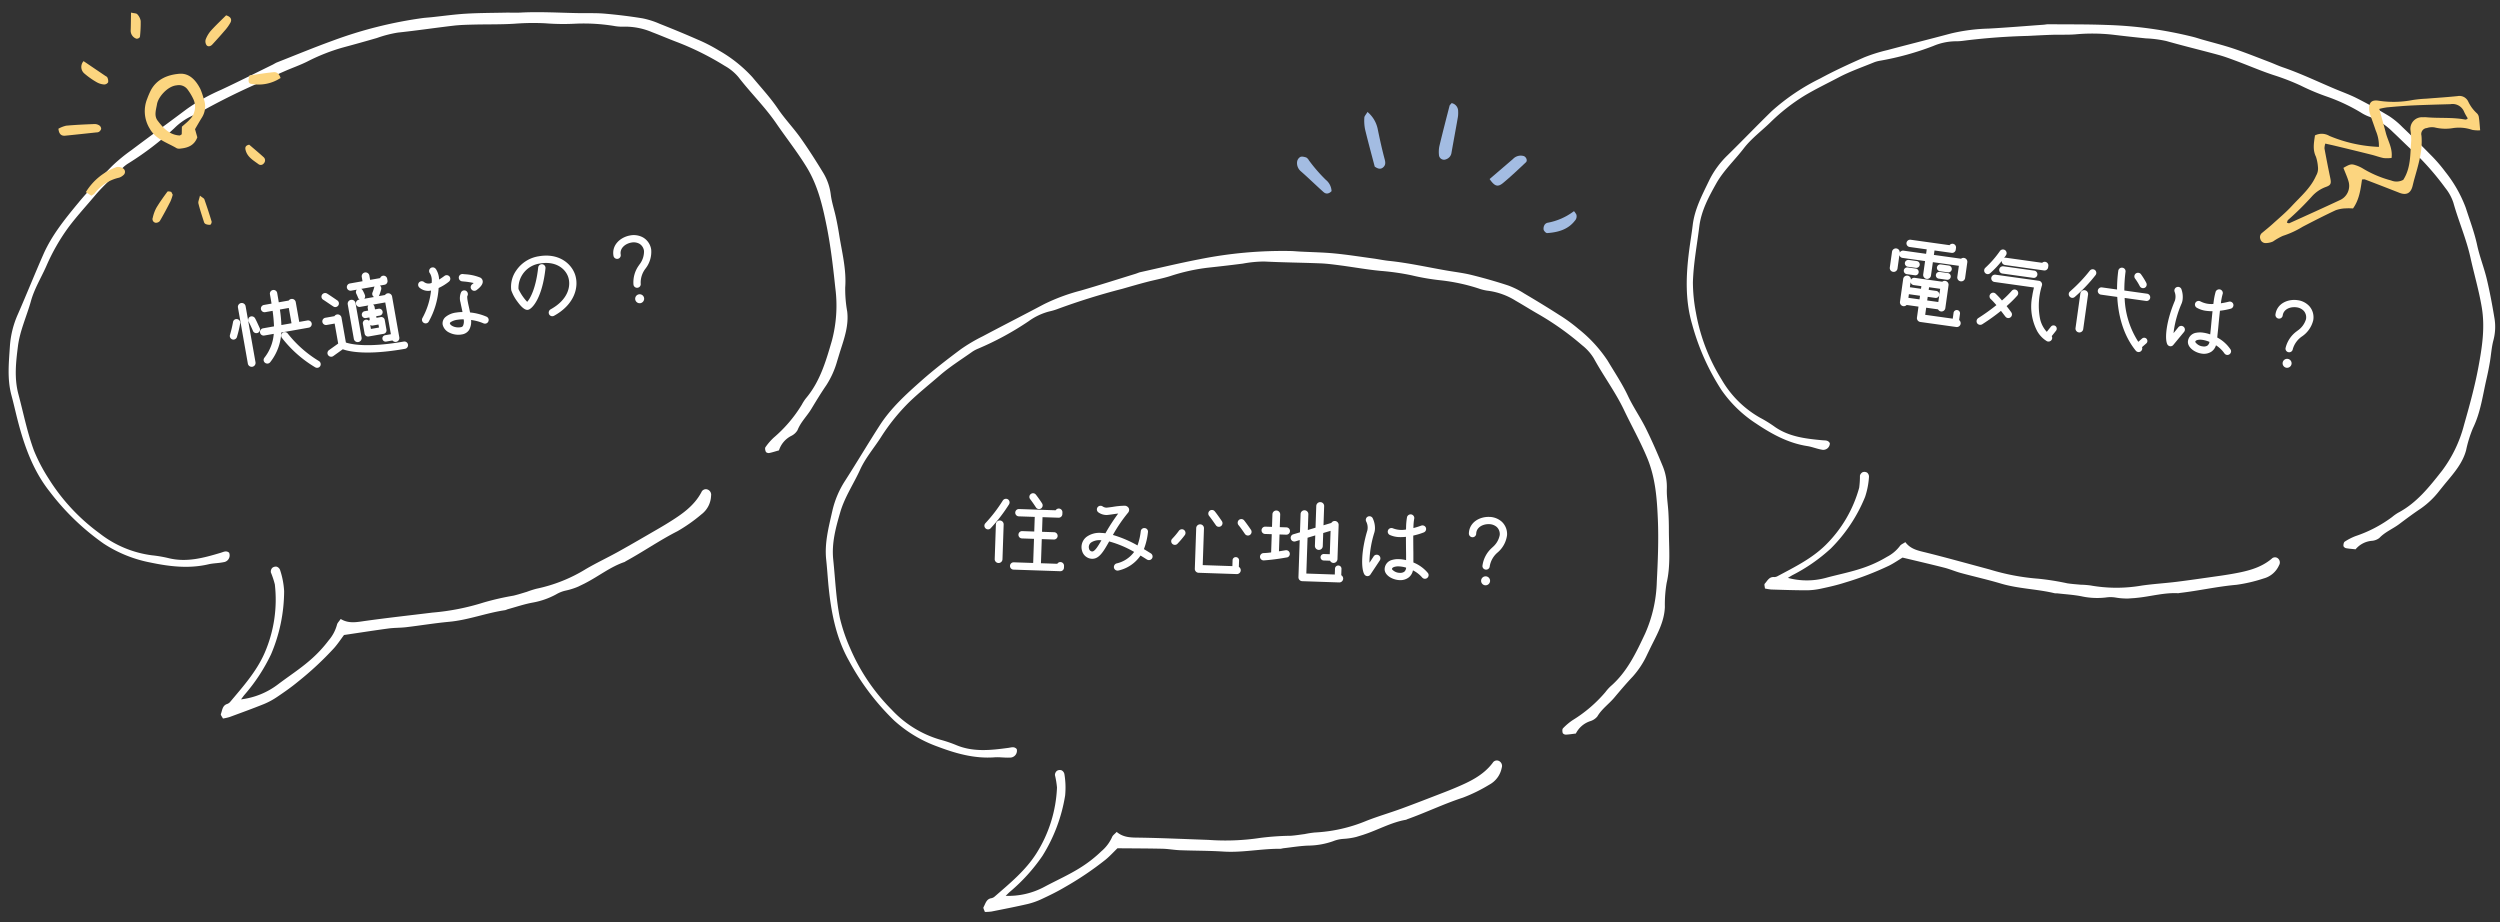 <svg xmlns="http://www.w3.org/2000/svg" xmlns:xlink="http://www.w3.org/1999/xlink" width="515" height="190" viewBox="0 0 515 190"><rect x="0" y="0" width="515" height="190" fill="#333333" stroke="none"/><defs><clipPath id="a"><rect width="515" height="190" transform="translate(805 7222)" fill="#fff"/></clipPath><clipPath id="b"><rect width="172.715" height="124.264" fill="#fff"/></clipPath><clipPath id="d"><rect width="42.129" height="42.849" fill="#a3bce2"/></clipPath><clipPath id="e"><rect width="165.645" height="119.178" fill="#fff"/></clipPath><clipPath id="f"><rect width="26.169" height="49.096" fill="#fcd57f"/></clipPath><clipPath id="g"><rect width="45.574" height="43.439" fill="#fcd57f"/></clipPath></defs><g transform="translate(-805 -7222)"><g clip-path="url(#a)"><g transform="translate(5.016)"><path d="M-42.978-14a.551.551,0,0,0-.551.551V-1.729a.551.551,0,0,0,.551.551.551.551,0,0,0,.551-.551V-13.452A.551.551,0,0,0-42.978-14Zm-1.463,3.1a.487.487,0,0,0-.627.3,24.941,24.941,0,0,1-1.083,2.508.5.5,0,0,0,.209.684.511.511,0,0,0,.684-.228,25.754,25.754,0,0,0,1.14-2.641A.514.514,0,0,0-44.441-10.906Zm3.5.285a.536.536,0,0,0-.665-.285.51.51,0,0,0-.266.665c.114.285.4,1.368.551,2.033a.515.515,0,0,0,.608.361.512.512,0,0,0,.38-.608C-40.394-8.626-40.774-10.184-40.945-10.621Zm11.305,3.04a.511.511,0,0,0-.513-.513H-32.11v-4.389a.551.551,0,0,0-.551-.551.566.566,0,0,0-.456.228h-2.451c.019-.7.019-1.425.019-2.2a.5.5,0,0,0-.494-.494.507.507,0,0,0-.513.494c0,.779,0,1.52-.019,2.2h-1.843a.507.507,0,0,0-.494.513.5.5,0,0,0,.494.494h1.824a32.452,32.452,0,0,1-.323,3.7h-2.508a.511.511,0,0,0-.513.513.507.507,0,0,0,.513.494h2.3a9.326,9.326,0,0,1-2.907,4.94.489.489,0,0,0-.038.7.511.511,0,0,0,.722.038,10.422,10.422,0,0,0,3.268-5.681h5.928A.507.507,0,0,0-29.64-7.581Zm-3.591-.513h-2.66a26.8,26.8,0,0,0,.3-3.7h2.356Zm-1.6,1.805a.5.5,0,0,0-.684-.209.478.478,0,0,0-.209.665,24.546,24.546,0,0,0,5.643,7.087.506.506,0,0,0,.7-.057A.513.513,0,0,0-29.45.475,24.367,24.367,0,0,1-34.827-6.289Zm8.094,4.959a.508.508,0,0,0-.285.456.433.433,0,0,0,.057.209.508.508,0,0,0,.665.247l2.3-1.1c.931.57,4.256,2.166,12.635,2.166a.507.507,0,0,0,.494-.513.5.5,0,0,0-.494-.494c-8,0-11.191-1.5-12.027-1.976V-7.7a.551.551,0,0,0-.551-.551A.535.535,0,0,0-24.4-8H-26.41a.507.507,0,0,0-.513.494.511.511,0,0,0,.513.513h1.919v4.6C-25.023-2.147-26.733-1.33-26.733-1.33Zm3.192-9.12a.5.5,0,0,0,0-.7c-.057-.057-1.387-1.368-1.843-1.767a.507.507,0,0,0-.7.057.489.489,0,0,0,.057.7c.418.38,1.767,1.71,1.786,1.71A.488.488,0,0,0-23.541-10.45Zm6.764-5.32a.551.551,0,0,0-.551.551v1.14h-2.888a.507.507,0,0,0-.513.494.511.511,0,0,0,.513.513h6.973a.511.511,0,0,0,.513-.513v-.38a.507.507,0,0,0-.513-.494.486.486,0,0,0-.475.38h-2.508v-1.14A.551.551,0,0,0-16.777-15.77Zm-4.37,5.6v7.22a.556.556,0,0,0,.57.551.551.551,0,0,0,.551-.551v-7.22a.551.551,0,0,0-.551-.551A.556.556,0,0,0-21.147-10.165Zm6.213,8.683h1.482a.548.548,0,0,0,.532.418.551.551,0,0,0,.551-.551v-8.55a.551.551,0,0,0-.551-.551.535.535,0,0,0-.456.247h-5.586a.511.511,0,0,0-.513.513.507.507,0,0,0,.513.494h5.491v7.144h-1.463a.41.41,0,0,0-.418.418A.41.41,0,0,0-14.934-1.482Zm-3.306-9.31a.529.529,0,0,0,.418-.589,7.362,7.362,0,0,0-.266-.988.508.508,0,0,0-.627-.342.483.483,0,0,0-.323.627c0,.019.152.551.209.874A.514.514,0,0,0-18.24-10.792ZM-14.9-11a12.464,12.464,0,0,0,.589-1.1.492.492,0,0,0-.247-.665.508.508,0,0,0-.665.247,9.378,9.378,0,0,1-.513.95.5.5,0,0,0,.152.7A.49.49,0,0,0-14.9-11Zm-3.4,4.845a.47.47,0,0,0-.475.475v2.052a.47.47,0,0,0,.475.475h3.116a.47.47,0,0,0,.475-.475V-5.681a.47.47,0,0,0-.475-.475H-16.3v-.836h.988a.47.47,0,0,0,.475-.475.467.467,0,0,0-.475-.456H-16.3v-.76a.467.467,0,0,0-.456-.475.47.47,0,0,0-.475.475v.76h-.988a.462.462,0,0,0-.456.456.467.467,0,0,0,.456.475h.988v.874a.458.458,0,0,0-.3.437.467.467,0,0,0,.475.456h1.425V-4.1h-2.185V-5.681A.47.47,0,0,0-18.3-6.156ZM-5.8-3.914a16.032,16.032,0,0,0,3.211-6.517A9.881,9.881,0,0,0-.19-11.362a.5.5,0,0,0,.209-.684.507.507,0,0,0-.684-.19,12.626,12.626,0,0,1-1.653.7,2.209,2.209,0,0,0,.076-.342,3.981,3.981,0,0,0-.19-2.071l-.038-.1-.019-.019a.5.5,0,0,0-.475-.323.507.507,0,0,0-.494.513.382.382,0,0,0,.076.247,3.118,3.118,0,0,1,.152,1.558c-.038.266-.114.532-.171.779a1.923,1.923,0,0,1-1.881-.475.512.512,0,0,0-.7-.114.511.511,0,0,0-.1.7,2.638,2.638,0,0,0,2.413.931A15.423,15.423,0,0,1-6.517-4.6a.488.488,0,0,0,.019.7A.488.488,0,0,0-5.8-3.914ZM6.27-10.659a9.6,9.6,0,0,0-2.907-1.178l-.4-.114a.508.508,0,0,0-.627.342c0,.057-.019.1-.019.152a.508.508,0,0,0,.361.475l.4.114a11.357,11.357,0,0,1,2.318.855,4.777,4.777,0,0,1-.722.456.5.5,0,0,0-.285.437.506.506,0,0,0,.057.228.5.5,0,0,0,.665.228c.627-.3,1.387-.8,1.444-1.349A.678.678,0,0,0,6.27-10.659ZM5.586-1.653a.51.51,0,0,0,.7-.133.565.565,0,0,0,.1-.285.522.522,0,0,0-.228-.418A11.137,11.137,0,0,0,2.869-3.952c0-.437-.019-.893-.038-1.33-.019-.38-.038-.817-.038-1.216a2.429,2.429,0,0,1,.19-1.254A.53.53,0,0,0,3.1-8.094a.538.538,0,0,0-.171-.38.506.506,0,0,0-.7.057,2.969,2.969,0,0,0-.437,1.9c0,.4.019.817.038,1.273.019.342.019.684.038,1.045A9.346,9.346,0,0,0,.285-4.37a4.027,4.027,0,0,0-2.09.437,1.468,1.468,0,0,0-.817,1.292C-2.622-1.5-1.2-.228.7-.228A1.875,1.875,0,0,0,2.09-.779a3.42,3.42,0,0,0,.741-2.128A9.913,9.913,0,0,1,5.586-1.653Zm-4.218.171A.874.874,0,0,1,.7-1.235c-1.349,0-2.318-.836-2.318-1.406,0-.057,0-.247.3-.437a3.35,3.35,0,0,1,1.6-.285,7.935,7.935,0,0,1,1.558.19A2.846,2.846,0,0,1,1.368-1.482Zm18.278-.171a.526.526,0,0,0-.323.646.5.5,0,0,0,.646.3c4.427-1.5,5.966-4.788,5.548-7.372-.4-2.356-2.546-4.75-6.46-4.75-4.218,0-6.536,3.344-6.536,5.662,0,.722,1.387,4.313,2.432,4.313.8,0,3.154-1.919,4.807-7.619a.508.508,0,0,0-.342-.627.508.508,0,0,0-.627.342c-1.387,4.769-3.154,6.5-3.762,6.84a9.825,9.825,0,0,1-1.5-3.249,5.336,5.336,0,0,1,5.529-4.655c3.325,0,5.149,1.976,5.472,3.914C24.852-5.89,23.769-3.059,19.646-1.653ZM35-9.975a.507.507,0,0,0,.494-.513c0-1.482,1.463-2.3,2.831-2.3a2.714,2.714,0,0,1,1.767.589,2.261,2.261,0,0,1,.76,1.824,4.606,4.606,0,0,1-1.5,2.774,5.834,5.834,0,0,0-1.843,3.7A.491.491,0,0,0,38-3.4a.5.5,0,0,0,.513-.494,4.914,4.914,0,0,1,1.615-3.059,5.413,5.413,0,0,0,1.729-3.42,3.2,3.2,0,0,0-1.121-2.584,3.706,3.706,0,0,0-2.413-.817c-1.862,0-3.838,1.14-3.838,3.287A.511.511,0,0,0,35-9.975Zm3.686,9.12A.677.677,0,0,0,38-1.52a.673.673,0,0,0-.665.665A.677.677,0,0,0,38-.171.681.681,0,0,0,38.684-.855Z" transform="matrix(0.985, -0.174, 0.174, 0.985, 894.464, 7290.989)" fill="#fff"/><path d="M-16.777-16.02a.8.8,0,0,1,.8.8v.89h2.089a.727.727,0,0,1,.644-.38.755.755,0,0,1,.763.744v.38a.764.764,0,0,1-.763.763H-14.2a.727.727,0,0,1,.146.234A.762.762,0,0,1-14.08-12l-.015.03a10.951,10.951,0,0,1-.59,1.1l0,0a.742.742,0,0,1-.125.143H-13.5a.786.786,0,0,1,.578-.247.8.8,0,0,1,.8.8v8.55a.8.8,0,0,1-.8.8.8.8,0,0,1-.7-.418h-1.312A.661.661,0,0,1-15.6-1.9a.661.661,0,0,1,.668-.668h1.213V-9.212h-2.555a.732.732,0,0,1,.224.529v.51h.738a.717.717,0,0,1,.725.706.717.717,0,0,1-.725.725h-.738v.336h.871a.717.717,0,0,1,.725.725v2.052a.717.717,0,0,1-.725.725H-18.3a.717.717,0,0,1-.725-.725V-5.681a.717.717,0,0,1,.725-.725.718.718,0,0,1,.619.342.7.7,0,0,1,.2-.205v-.472h-.738a.717.717,0,0,1-.706-.725.715.715,0,0,1,.706-.706h.738v-.51a.722.722,0,0,1,.224-.529h-1.7a.755.755,0,0,1-.763-.744.764.764,0,0,1,.763-.763h.14a.779.779,0,0,1-.252-.442v-.006c-.038-.217-.125-.544-.171-.72-.018-.068-.028-.107-.034-.133a.724.724,0,0,1,.045-.561.736.736,0,0,1,.2-.241h-1.18a.764.764,0,0,1-.763-.763.755.755,0,0,1,.763-.744h2.638v-.89A.8.8,0,0,1-16.777-16.02Zm3.254,2.191h-2.953v-1.39a.3.3,0,0,0-.3-.3.3.3,0,0,0-.3.3v1.39h-3.138a.257.257,0,0,0-.263.244.26.26,0,0,0,.263.263h6.973a.26.26,0,0,0,.263-.263v-.38a.257.257,0,0,0-.263-.244.235.235,0,0,0-.232.191Zm-1.791,1.007h-2.8a.743.743,0,0,1,.262.384h0a7.68,7.68,0,0,1,.272,1.01l0,.014a.774.774,0,0,1-.264.7H-15.8a.738.738,0,0,1-.248-.411.757.757,0,0,1,.108-.579,9.168,9.168,0,0,0,.495-.917A.736.736,0,0,1-15.314-12.822Zm.781.612a.259.259,0,0,0,.007-.2.228.228,0,0,0-.126-.13l-.006,0a.234.234,0,0,0-.1-.021h0a.261.261,0,0,0-.235.146,9.5,9.5,0,0,1-.532.984.255.255,0,0,0-.036.2.243.243,0,0,0,.111.156l.008,0a.25.25,0,0,0,.139.043.235.235,0,0,0,.2-.1,10.516,10.516,0,0,0,.56-1.047Zm-3.768-.018-.01-.01-.018-.062a.255.255,0,0,0-.247-.18.258.258,0,0,0-.071.01.233.233,0,0,0-.144.119.23.23,0,0,0-.012.184l.015.041v.016l.025.1c.048.182.137.52.179.757a.264.264,0,0,0,.3.218.28.28,0,0,0,.214-.3A8.686,8.686,0,0,0-18.3-12.228ZM-12.92-1.314a.3.3,0,0,0,.3-.3v-8.55a.3.3,0,0,0-.3-.3.284.284,0,0,0-.244.129l-.073.118h-5.725a.26.26,0,0,0-.263.263.257.257,0,0,0,.263.244h5.741v7.644h-1.713A.161.161,0,0,0-15.1-1.9a.161.161,0,0,0,.168.168h1.681l.045.194A.3.3,0,0,0-12.92-1.314Zm-2.394-5.928a.22.22,0,0,0,.225-.225.216.216,0,0,0-.225-.206h-1.238v-1.01a.216.216,0,0,0-.206-.225.22.22,0,0,0-.225.225v1.01h-1.238a.211.211,0,0,0-.206.206.216.216,0,0,0,.206.225h1.238v1.3l-.171.057a.208.208,0,0,0-.133.2.216.216,0,0,0,.225.206h1.675v1.621h-2.685V-5.681a.22.22,0,0,0-.225-.225.22.22,0,0,0-.225.225v2.052A.22.22,0,0,0-18.3-3.4h3.116a.22.22,0,0,0,.225-.225V-5.681a.22.22,0,0,0-.225-.225h-1.371V-7.242Zm-.573,2.267h-1.175a.733.733,0,0,1-.51-.2v.826h1.685ZM-36.043-15.754a.754.754,0,0,1,.744.744c0,.68,0,1.327-.013,1.954h2.082a.83.83,0,0,1,.569-.228.8.8,0,0,1,.8.8v4.139h1.707a.764.764,0,0,1,.763.763.755.755,0,0,1-.763.744h-5.729a10.631,10.631,0,0,1-3.3,5.614.756.756,0,0,1-.51.2.768.768,0,0,1-.567-.251.738.738,0,0,1-.2-.541.752.752,0,0,1,.25-.515,9.084,9.084,0,0,0,2.753-4.505h-1.977a.755.755,0,0,1-.763-.744.764.764,0,0,1,.763-.763h2.293a32.147,32.147,0,0,0,.277-3.2h-1.563a.754.754,0,0,1-.744-.744.755.755,0,0,1,.744-.763h1.6c.013-.612.013-1.266.013-1.954A.755.755,0,0,1-36.043-15.754Zm3.055,3.2h-2.836l.007-.257c.019-.7.019-1.427.019-2.2a.254.254,0,0,0-.244-.244.257.257,0,0,0-.263.244c0,.783,0,1.523-.019,2.211l-.007.243h-2.086a.257.257,0,0,0-.244.263.254.254,0,0,0,.244.244h2.084l-.011.26a32.5,32.5,0,0,1-.326,3.734l-.033.211h-2.722a.26.26,0,0,0-.263.263.257.257,0,0,0,.263.244h2.616l-.074.308a9.6,9.6,0,0,1-2.98,5.065.257.257,0,0,0-.089.175.239.239,0,0,0,.066.176.267.267,0,0,0,.2.088.255.255,0,0,0,.172-.066,10.189,10.189,0,0,0,3.192-5.551l.044-.2h6.128a.257.257,0,0,0,.263-.244.26.26,0,0,0-.263-.263H-32.36v-4.639a.3.3,0,0,0-.3-.3.317.317,0,0,0-.253.123Zm30.024-2.077a.747.747,0,0,1,.685.429l.022.022.062.156a4.28,4.28,0,0,1,.216,2.1c.465-.179.873-.375,1.2-.536a.729.729,0,0,1,.359-.094.769.769,0,0,1,.656.374l.007.012a.757.757,0,0,1-.3,1.018,10.251,10.251,0,0,1-2.318.922A16.161,16.161,0,0,1-5.61-3.745a.721.721,0,0,1-.538.241.771.771,0,0,1-.518-.205A.739.739,0,0,1-6.7-4.766l0-.005A14.872,14.872,0,0,0-4.008-9.983a2.731,2.731,0,0,1-2.268-1.035.762.762,0,0,1,.133-1.051l.02-.015a.783.783,0,0,1,.435-.133.753.753,0,0,1,.606.305,1.565,1.565,0,0,0,1.478.4l.01-.041c.045-.18.091-.367.116-.548l0-.015a2.813,2.813,0,0,0-.134-1.4.635.635,0,0,1-.1-.358A.755.755,0,0,1-2.964-14.633Zm.281.732L-2.7-13.92l-.019-.048a.25.25,0,0,0-.243-.166.257.257,0,0,0-.244.263.133.133,0,0,0,.026.1l.026.034.013.041a3.366,3.366,0,0,1,.16,1.675c-.029.2-.078.4-.125.589-.017.069-.034.137-.049.2l-.038.166-.168.025a4.148,4.148,0,0,1-.611.049,1.8,1.8,0,0,1-1.5-.618.256.256,0,0,0-.209-.109.283.283,0,0,0-.148.043.262.262,0,0,0-.051.343l.006.008a2.249,2.249,0,0,0,1.932.841c.086,0,.176,0,.266-.008l.358-.022-.1.343a15.8,15.8,0,0,1-2.9,5.739h0a.271.271,0,0,0-.075.186.224.224,0,0,0,.077.164A.273.273,0,0,0-6.148-4a.223.223,0,0,0,.168-.077l.008-.009A15.64,15.64,0,0,0-2.825-10.5l.039-.143.144-.035a9.826,9.826,0,0,0,2.306-.89l.012-.009.016-.009A.253.253,0,0,0-.2-11.921a.272.272,0,0,0-.226-.129.225.225,0,0,0-.115.031l-.014.008a12.837,12.837,0,0,1-1.686.717l-.474.158.158-.474a2,2,0,0,0,.067-.3l0-.01a3.751,3.751,0,0,0-.18-1.934Zm-40.295-.352a.8.8,0,0,1,.8.8V-1.729a.8.8,0,0,1-.8.8.8.8,0,0,1-.8-.8V-13.452A.8.8,0,0,1-42.978-14.253Zm0,12.825a.3.3,0,0,0,.3-.3V-13.452a.3.3,0,0,0-.3-.3.3.3,0,0,0-.3.3V-1.729A.3.3,0,0,0-42.978-1.428Zm81.3-12.6a3.964,3.964,0,0,1,2.575.876,3.449,3.449,0,0,1,1.209,2.775A5.6,5.6,0,0,1,40.325-6.8l-.006.007a4.733,4.733,0,0,0-1.556,2.9A.746.746,0,0,1,38-3.151a.745.745,0,0,1-.744-.744,5.947,5.947,0,0,1,1.865-3.822l.059-.069a4.346,4.346,0,0,0,1.42-2.587,2.011,2.011,0,0,0-.672-1.634,2.465,2.465,0,0,0-1.6-.529c-1.251,0-2.581.718-2.581,2.049A.755.755,0,0,1,35-9.725a.764.764,0,0,1-.763-.763C34.235-12.785,36.341-14.025,38.323-14.025ZM38-3.651a.246.246,0,0,0,.263-.244,5.155,5.155,0,0,1,1.676-3.222l0-.006a5.152,5.152,0,0,0,1.663-3.251,2.968,2.968,0,0,0-1.03-2.391,3.467,3.467,0,0,0-2.254-.76c-1.739,0-3.588,1.064-3.588,3.037a.26.26,0,0,0,.263.263.257.257,0,0,0,.244-.263A2.32,2.32,0,0,1,36.248-12.4a3.6,3.6,0,0,1,2.075-.641,2.967,2.967,0,0,1,1.931.65,2.513,2.513,0,0,1,.846,2.013,4.744,4.744,0,0,1-1.54,2.912l-.058.068a5.561,5.561,0,0,0-1.746,3.5A.242.242,0,0,0,38-3.651Zm-63.7-9.634h0a.759.759,0,0,1,.479.172l.006.005c.472.413,1.843,1.766,1.855,1.778a.741.741,0,0,1,.216.528.741.741,0,0,1-.216.528.765.765,0,0,1-.537.223.7.7,0,0,1-.516-.22c-.044-.038-.1-.1-.2-.183l-.455-.44c-.4-.389-.9-.874-1.126-1.078a.747.747,0,0,1-.264-.517.721.721,0,0,1,.186-.543A.77.77,0,0,1-25.7-13.285Zm.16.557a.254.254,0,0,0-.16-.057h0a.265.265,0,0,0-.2.091.225.225,0,0,0-.058.17.245.245,0,0,0,.088.171l.01.009c.229.208.735.7,1.142,1.093.228.221.463.449.572.552h.015l.074.082a.208.208,0,0,0,.157.068.262.262,0,0,0,.184-.076.248.248,0,0,0,.069-.175.248.248,0,0,0-.069-.175C-23.813-11.071-25.1-12.339-25.545-12.729Zm44.6-.346c4.053,0,6.289,2.49,6.706,4.958C26.2-5.42,24.6-2.01,20.049-.466a.761.761,0,0,1-.255.044.744.744,0,0,1-.707-.5l0-.015a.78.78,0,0,1,.479-.95c3.975-1.356,5.027-4.066,4.72-5.976-.307-1.843-2.042-3.7-5.225-3.7a5.082,5.082,0,0,0-5.279,4.405A10.113,10.113,0,0,0,15.084-4.25c.778-.584,2.288-2.521,3.466-6.574a.757.757,0,0,1,.727-.542.758.758,0,0,1,.208.029.741.741,0,0,1,.45.364A.758.758,0,0,1,20-10.4c-1.709,5.894-4.139,7.8-5.047,7.8-.566,0-1.183-.682-1.833-2.027a8.5,8.5,0,0,1-.849-2.536,5.78,5.78,0,0,1,1.758-3.876A6.856,6.856,0,0,1,19.057-13.075ZM19.794-.922a.269.269,0,0,0,.091-.016c4.28-1.451,5.788-4.61,5.385-7.1-.383-2.259-2.452-4.54-6.213-4.54-4.048,0-6.286,3.2-6.286,5.412a8.347,8.347,0,0,0,.8,2.318C14.192-3.557,14.7-3.1,14.953-3.1c.282,0,1.017-.419,1.883-1.572a18.145,18.145,0,0,0,2.684-5.867.258.258,0,0,0-.171-.317.258.258,0,0,0-.071-.01.255.255,0,0,0-.247.18c-1.319,4.537-3.06,6.528-3.88,6.989l-.176.1-.134-.151a9.753,9.753,0,0,1-1.564-3.415,4.91,4.91,0,0,1,1.452-3.128,5.843,5.843,0,0,1,4.327-1.777,6.3,6.3,0,0,1,4.019,1.286,4.653,4.653,0,0,1,1.7,2.837c.337,2.1-.783,5.074-5.049,6.529a.274.274,0,0,0-.165.333A.249.249,0,0,0,19.794-.922Zm-16.97-11.3a.758.758,0,0,1,.208.029l.4.114A9.858,9.858,0,0,1,6.42-10.859a.926.926,0,0,1,.383.877c-.074.676-.9,1.212-1.583,1.542a.77.77,0,0,1-.327.073.74.74,0,0,1-.672-.417.755.755,0,0,1-.082-.336.749.749,0,0,1,.428-.663c.114-.057.233-.127.344-.2a14.727,14.727,0,0,0-1.9-.648l-.4-.114a.752.752,0,0,1-.542-.715.6.6,0,0,1,.014-.125.263.263,0,0,0,0-.027v-.035l.01-.034A.757.757,0,0,1,2.824-12.221ZM4.893-8.866a.269.269,0,0,0,.114-.025c.777-.377,1.265-.807,1.3-1.148l0-.012a.428.428,0,0,0-.185-.406l-.006,0A9.543,9.543,0,0,0,3.294-11.6l-.4-.114a.258.258,0,0,0-.071-.01.257.257,0,0,0-.24.158.709.709,0,0,1-.012.078.263.263,0,0,0,0,.027.259.259,0,0,0,.177.234l.4.115a11.369,11.369,0,0,1,2.375.879l.32.186-.292.227a5.031,5.031,0,0,1-.764.482l-.01,0a.253.253,0,0,0-.137.209A.258.258,0,0,0,4.67-9l0,.007A.237.237,0,0,0,4.893-8.866ZM-35.83-12.049h2.849v4.2h-3.206l.049-.292a26,26,0,0,0,.3-3.67Zm2.349.5h-1.863a27.021,27.021,0,0,1-.253,3.2h2.117Zm-7.952.362a.792.792,0,0,1,.715.461l.006.014c.122.312.33,1.109.482,1.691.059.227.115.441.13.487l.007.027a.76.76,0,0,1-.56.9l-.012,0a.786.786,0,0,1-.164.017.759.759,0,0,1-.736-.554l0-.013c-.155-.678-.433-1.728-.538-1.994a.76.76,0,0,1,.392-.987l.021-.008A.773.773,0,0,1-41.433-11.187Zm.258.665a.289.289,0,0,0-.34-.152.259.259,0,0,0-.131.335l0,.006c.127.317.416,1.43.561,2.063a.263.263,0,0,0,.254.186.284.284,0,0,0,.054-.005.26.26,0,0,0,.2-.3c-.022-.07-.063-.227-.135-.5C-40.845-9.4-41.063-10.231-41.175-10.522Zm-3.43-.662h0a.737.737,0,0,1,.248.043.768.768,0,0,1,.478.936l0,.006a23.115,23.115,0,0,1-1.076,2.511c-.03.061-.058.118-.067.139l0,.011-.01.019a.788.788,0,0,1-.682.416.722.722,0,0,1-.341-.086.751.751,0,0,1-.314-1.016,24.876,24.876,0,0,0,1.069-2.474A.735.735,0,0,1-44.605-11.185Zm.249.83a.263.263,0,0,0-.169-.316.238.238,0,0,0-.08-.014h0a.235.235,0,0,0-.224.156l0,.007a24.842,24.842,0,0,1-1.1,2.539.251.251,0,0,0,.1.352.217.217,0,0,0,.1.026.281.281,0,0,0,.236-.144c.011-.024.031-.066.077-.16A22.7,22.7,0,0,0-44.356-10.355Zm23.779-.611a.8.8,0,0,1,.8.8v7.22a.8.8,0,0,1-.8.8.8.8,0,0,1-.82-.8v-7.22A.8.8,0,0,1-20.577-10.966Zm0,8.322a.3.3,0,0,0,.3-.3v-7.22a.3.3,0,0,0-.3-.3.308.308,0,0,0-.32.3v7.22A.308.308,0,0,0-20.577-2.644ZM2.6-8.839a.768.768,0,0,1,.485.172l.018.017a.791.791,0,0,1,.244.557.777.777,0,0,1-.169.5l-.018.021c-.018.023-.117.191-.117,1.077,0,.4.019.831.038,1.2.018.411.033.786.037,1.152A11.338,11.338,0,0,1,6.3-2.7l.006,0a.772.772,0,0,1,.333.621.8.8,0,0,1-.131.414l-.006.01a.741.741,0,0,1-.619.329.808.808,0,0,1-.423-.122l-.009-.006A9.4,9.4,0,0,0,3.053-2.578,3.357,3.357,0,0,1,2.273-.609L2.267-.6A2.13,2.13,0,0,1,.7.022,4.131,4.131,0,0,1-1.825-.809,2.416,2.416,0,0,1-2.872-2.641a1.713,1.713,0,0,1,.939-1.507A4.237,4.237,0,0,1,.285-4.62,8.815,8.815,0,0,1,1.6-4.5q0-.11-.006-.217c0-.178-.009-.346-.019-.516l0-.113c-.017-.412-.034-.8-.034-1.174a3.074,3.074,0,0,1,.5-2.061A.73.73,0,0,1,2.6-8.839Zm.16.552a.268.268,0,0,0-.16-.052.233.233,0,0,0-.182.081l0,0a2.712,2.712,0,0,0-.377,1.737c0,.362.016.746.033,1.153l0,.109c.01.173.015.353.019.526s.009.341.019.516l.017.316-.311-.057A9.156,9.156,0,0,0,.285-4.12a3.773,3.773,0,0,0-1.959.4l-.007,0a1.219,1.219,0,0,0-.691,1.075A1.956,1.956,0,0,0-1.519-1.2,3.629,3.629,0,0,0,.7-.478,1.626,1.626,0,0,0,1.91-.952a3.179,3.179,0,0,0,.672-1.971L2.6-3.234l.3.087a10.108,10.108,0,0,1,2.82,1.283.308.308,0,0,0,.157.045.239.239,0,0,0,.2-.1.329.329,0,0,0,.056-.151.272.272,0,0,0-.121-.213A10.917,10.917,0,0,0,2.8-3.711l-.185-.05v-.192c0-.417-.017-.844-.038-1.319-.019-.377-.038-.82-.038-1.227,0-.81.073-1.224.25-1.417a.284.284,0,0,0,.054-.179A.291.291,0,0,0,2.758-8.288ZM-23.94-8.5a.8.8,0,0,1,.8.8v5.21c1.152.616,4.411,1.874,11.777,1.874a.754.754,0,0,1,.744.744A.755.755,0,0,1-11.362.9C-19.357.9-22.81-.542-24.01-1.237L-26.188-.193a.734.734,0,0,1-.312.069.759.759,0,0,1-.687-.433.679.679,0,0,1-.082-.318.754.754,0,0,1,.43-.683c.071-.034,1.471-.7,2.1-1V-6.742H-26.41a.764.764,0,0,1-.763-.763.755.755,0,0,1,.763-.744h1.892A.786.786,0,0,1-23.94-8.5ZM-11.362.4a.257.257,0,0,0,.244-.263.254.254,0,0,0-.244-.244c-7.776,0-11.088-1.4-12.15-2.009l-.127-.072v-5.5a.3.3,0,0,0-.3-.3.284.284,0,0,0-.244.13l-.073.117H-26.41a.257.257,0,0,0-.263.244.26.26,0,0,0,.263.263h2.169v5.008l-.145.067c-.525.244-2.222,1.055-2.24,1.063l-.006,0a.258.258,0,0,0-.137.228.19.19,0,0,0,.031.1l0,.007a.261.261,0,0,0,.235.146.234.234,0,0,0,.1-.021L-23.982-1.8l.116.071A11.965,11.965,0,0,0-20.415-.467,40.4,40.4,0,0,0-11.362.4Zm-23.912-7.2h0a.758.758,0,0,1,.667.4l0,.005A23.872,23.872,0,0,0-29.3.274l.01.009a.768.768,0,0,1,.116,1.064l-.007.008a.73.73,0,0,1-.569.264.768.768,0,0,1-.485-.172h0a24.572,24.572,0,0,1-5.706-7.164.747.747,0,0,1-.051-.586.706.706,0,0,1,.37-.419A.753.753,0,0,1-35.274-6.808Zm.226.636a.258.258,0,0,0-.225-.136.248.248,0,0,0-.119.03l-.014.007a.211.211,0,0,0-.112.126.242.242,0,0,0,.018.193l0,.005a24.578,24.578,0,0,0,5.57,7l.008.007a.267.267,0,0,0,.169.059.234.234,0,0,0,.179-.077A.265.265,0,0,0-29.61.667l-.016-.014A24.41,24.41,0,0,1-35.048-6.172ZM.285-3.613a8.285,8.285,0,0,1,1.61.2l.209.044-.011.213A2.938,2.938,0,0,1,1.55-1.311l-.005.005A1.114,1.114,0,0,1,.7-.985,3.228,3.228,0,0,1-1.1-1.518a1.507,1.507,0,0,1-.762-1.123.789.789,0,0,1,.421-.649L-1.43-3.3A3.723,3.723,0,0,1,.285-3.613Zm1.294.642A7.356,7.356,0,0,0,.285-3.113a3.292,3.292,0,0,0-1.47.251c-.119.076-.18.15-.18.221,0,.406.853,1.156,2.068,1.156a.631.631,0,0,0,.486-.171A2.216,2.216,0,0,0,1.579-2.971ZM38-1.77a.926.926,0,0,1,.934.915A.935.935,0,0,1,38,.079a.926.926,0,0,1-.915-.934A.927.927,0,0,1,38-1.77ZM38-.421a.429.429,0,0,0,.434-.434A.425.425,0,0,0,38-1.27a.426.426,0,0,0-.415.415A.425.425,0,0,0,38-.421Z" transform="matrix(0.985, -0.174, 0.174, 0.985, 894.464, 7290.989)" fill="#fff"/><g transform="matrix(0.899, -0.438, 0.438, 0.899, 783.8, 7270.53)"><g clip-path="url(#b)"><path d="M139.423,117.145c-.877-.16-1.489-.235-2.075-.4-.2-.056-.486-.34-.482-.516.007-.308.12-.77.339-.889a12.014,12.014,0,0,1,2.407-1.029,28.065,28.065,0,0,0,8.14-3.552,9.185,9.185,0,0,1,1.346-.818c4.128-1.819,7.059-5.072,10-8.309a28.144,28.144,0,0,0,5.43-9.524c1.462-4.022,2.889-8.078,3.966-12.214,1.073-4.121,2.025-8.284,1.609-12.665-.349-3.671-1.139-7.248-1.678-10.875-.606-4.084-2-7.959-2.827-11.979a10.072,10.072,0,0,0-1.514-3.314,58.314,58.314,0,0,0-6.516-8.526c-1.328-1.4-2.581-2.862-3.9-4.268a14.206,14.206,0,0,0-5.019-3.71,9.338,9.338,0,0,1-1.563-.952,39.026,39.026,0,0,0-6.824-3.825,47.688,47.688,0,0,1-5.611-2.824,49.986,49.986,0,0,0-5.69-2.673c-2.59-1.062-5.084-2.355-7.633-3.52-1.272-.581-2.548-1.17-3.866-1.631-3.631-1.273-7.3-2.427-10.92-3.74a24.431,24.431,0,0,0-4.355-.886c-2.417-.413-4.827-.86-7.235-1.322a39.7,39.7,0,0,0-7.836-.6c-1.658.011-3.315-.189-4.974-.254C80.4,2.258,78.65,2.233,76.9,2.2a137.517,137.517,0,0,0-14.173.085,12.532,12.532,0,0,1-1.576-.034,12.633,12.633,0,0,0-4.647.685,61.25,61.25,0,0,1-11.563,2.35,7.029,7.029,0,0,0-1.279.232c-2.649.88-5.367,1.6-7.909,2.728S30.6,10.4,28.125,11.657a41.349,41.349,0,0,0-7.778,5.284c-2,1.683-4.242,3.1-5.989,5.079-2.131,2.408-4.689,4.459-6.456,7.155-1.814,2.768-3.6,5.577-4.256,8.947-.768,3.945-1.81,7.831-2.207,11.857a35.07,35.07,0,0,0,.194,6.53,40.45,40.45,0,0,0,4.491,14.7,22.079,22.079,0,0,0,7.7,8.785A27.13,27.13,0,0,1,16.6,81.977c2.952,2.5,6.562,3.169,10.2,3.766.609.1,1.243.032,1.566.741a1.415,1.415,0,0,1-1.89,1.255c-1.014-.253-1.972-.74-2.99-.971-4.028-.917-7.4-3.093-10.583-5.565a26.764,26.764,0,0,1-6.969-7.752A50.107,50.107,0,0,1,.653,58.995c-1.176-5.3-.6-10.618.456-15.886.361-1.8.8-3.587,1.144-5.391.654-3.427,2.477-6.318,4.164-9.277a19.315,19.315,0,0,1,4.351-5.179c3.4-2.889,6.7-5.89,10.108-8.774,3.238-2.745,7.061-4.543,10.878-6.283,3.173-1.447,6.452-2.677,9.739-3.854a34.49,34.49,0,0,1,5.09-1.223c4.637-.9,9.289-1.714,13.925-2.612A39.112,39.112,0,0,1,68.617.04c3.938.061,7.877.006,11.817,0,.35,0,.7-.058,1.05-.031,4.1.323,8.206.571,12.293,1.008a87.324,87.324,0,0,1,18.7,3.933c.581.2,1.146.437,1.722.646,2.219.808,4.473,1.533,6.652,2.438,2.5,1.039,4.937,2.23,7.4,3.367.951.441,1.87.956,2.835,1.364,3.713,1.571,7.21,3.57,10.8,5.389,1.556.789,3.164,1.491,4.656,2.387,2.25,1.351,4.46,2.78,6.6,4.292a17.046,17.046,0,0,1,2.651,2.523c1.887,2.07,3.755,4.16,5.565,6.3a33.25,33.25,0,0,1,2.99,3.973,28.142,28.142,0,0,1,3.824,8c.663,2.72,1.481,5.392,1.88,8.185.357,2.5,1.146,4.934,1.558,7.428.469,2.846.792,5.72,1.06,8.594a11.23,11.23,0,0,1-.589,4.655c-.5,1.483-.7,3.064-1.073,4.591q-.432,1.772-.967,3.519c-1.071,3.5-1.771,7.121-3.657,10.362a26.408,26.408,0,0,0-1.8,4.639c-.926,2.648-2.833,4.572-4.709,6.526-.538.56-1.058,1.136-1.59,1.7a18.284,18.284,0,0,1-4.211,3.523c-1.672.947-3.292,1.989-4.906,3.035-1.459.947-3.159,1.472-4.479,2.688a3.032,3.032,0,0,1-1.739.5,5.089,5.089,0,0,0-3.529,1.573" transform="translate(0 0)" fill="#fff"/><path d="M5.129,21.568a15.651,15.651,0,0,0,8.166.563c2.744-.542,5.528-.871,8.24-1.609a26.155,26.155,0,0,0,5.138-1.967,8.158,8.158,0,0,0,2.953-2.141c.239-.312.712-.444,1.22-.742,1.05,1.654,2.74,2.047,4.41,2.591,4.409,1.435,8.775,3,13.161,4.508A48.178,48.178,0,0,0,58.8,25.517a55.516,55.516,0,0,1,6.128,1.422c.935.212,1.888.343,2.835.5a19.522,19.522,0,0,1,2.078.3,31.762,31.762,0,0,0,10.929.807c2.529-.191,5.074-.152,7.608-.289,3.058-.165,6.113-.4,9.168-.618.868-.061,1.736-.132,2.6-.221,3.14-.324,6.256-.736,8.915-2.662a.987.987,0,0,1,1.41.056,1.141,1.141,0,0,1,.082,1.45,5.012,5.012,0,0,1-3.476,2.585,32.759,32.759,0,0,1-5.952.957c-4.124.07-8.194.711-12.3.894a1.665,1.665,0,0,1-.26.035c-3.072-.394-6.1.311-9.157.369a14.309,14.309,0,0,1-4.4-.4,6.782,6.782,0,0,0-2.072-.146A15.937,15.937,0,0,1,68.017,30c-1.758-.505-3.6-.729-5.4-1.07a4.694,4.694,0,0,1-.522-.05c-3.753-1.194-7.724-1.5-11.433-2.905-2.775-1.048-5.626-1.892-8.429-2.87-1.154-.4-2.249-.981-3.41-1.364-2.9-.959-5.817-1.853-8.813-2.8-.971.5-1.95,1.078-2.99,1.513a65.271,65.271,0,0,1-9.764,2.981c-1.691.413-3.423.684-5.15.927a15.106,15.106,0,0,1-3.134.142c-2.53-.177-5.054-.447-7.578-.7a10.536,10.536,0,0,1-1.338-.318c0-.4-.138-.876.025-1.025.6-.556,1.032-1.453,2.1-1.288a1.449,1.449,0,0,0,.76-.139C6.7,19.358,10.525,17.8,13.7,15.093A27.531,27.531,0,0,0,21.768,3.326,18.049,18.049,0,0,0,22.112.754a1.139,1.139,0,0,1,.651-.715,1.131,1.131,0,0,1,.946.178,1.124,1.124,0,0,1,.327.913A16.862,16.862,0,0,1,22.887,5.4a33.4,33.4,0,0,1-8.122,10.527,36.838,36.838,0,0,1-8.54,5.092c-.374.164-.731.368-1.1.554" transform="translate(12.207 93.153)" fill="#fff"/></g></g><g transform="matrix(1, 0.017, -0.017, 1, 190.789, 41.644)"><path d="M-46.55-15.333a.489.489,0,0,0-.057.7s.627.76,1.254,1.672a.513.513,0,0,0,.7.133.516.516,0,0,0,.133-.7c-.665-.969-1.311-1.729-1.33-1.748A.489.489,0,0,0-46.55-15.333ZM-39.615-.589v-.38a.511.511,0,0,0-.513-.513.507.507,0,0,0-.475.38h-3.781V-6.574h2.755a.507.507,0,0,0,.494-.513.5.5,0,0,0-.494-.494h-2.755V-11.1h3.553a.511.511,0,0,0,.513-.513v-.38a.507.507,0,0,0-.513-.494.486.486,0,0,0-.475.38h-7.733a.5.5,0,0,0-.494.494.507.507,0,0,0,.494.513h3.553v3.515h-2.736a.491.491,0,0,0-.494.494.5.5,0,0,0,.494.513h2.736V-1.1h-4.256a.507.507,0,0,0-.494.513.491.491,0,0,0,.494.494h9.614A.5.5,0,0,0-39.615-.589Zm-16-7.733a.488.488,0,0,0,.7-.038,33,33,0,0,0,3.591-5.016.52.52,0,0,0-.19-.684.515.515,0,0,0-.684.19,33.424,33.424,0,0,1-3.458,4.845A.489.489,0,0,0-55.613-8.322Zm2.736,6.973a.551.551,0,0,0,.551-.551V-9.063a.551.551,0,0,0-.551-.551.551.551,0,0,0-.551.551V-1.9A.551.551,0,0,0-52.877-1.349Zm19.209-1.52c1.349,0,2.128-1.482,3.287-3.724a21.5,21.5,0,0,1,5.7,2.166A6.285,6.285,0,0,1-28.5-1.6a.526.526,0,0,0-.323.646.513.513,0,0,0,.627.323,7.151,7.151,0,0,0,4.408-3.325c.513.266,1.026.57,1.577.893a.509.509,0,0,0,.684-.171.436.436,0,0,0,.076-.266.527.527,0,0,0-.247-.437c-.57-.323-1.121-.646-1.653-.931a12.916,12.916,0,0,0,.779-3.648.484.484,0,0,0-.437-.551.484.484,0,0,0-.551.437,12.648,12.648,0,0,1-.684,3.287,22.753,22.753,0,0,0-5.643-2.166,31.377,31.377,0,0,1,3.154-5.035.658.658,0,0,0,.133-.38.629.629,0,0,0-.076-.285c-.266-.437-.779-.4-3.021,0-.532.1-1.1.19-1.311.209a1.677,1.677,0,0,1-.95-.266.513.513,0,0,0-.7.133.5.5,0,0,0,.114.684,2.7,2.7,0,0,0,1.577.456c.266-.019.722-.1,1.444-.228.4-.076,1.007-.171,1.482-.228A38.854,38.854,0,0,0-30.932-7.7a4.839,4.839,0,0,0-3.8.76,2.419,2.419,0,0,0-.779,2.7A1.961,1.961,0,0,0-33.668-2.869Zm-.418-3.306a3.677,3.677,0,0,1,2.641-.551c-.836,1.615-1.52,2.85-2.223,2.85a.942.942,0,0,1-.893-.7A1.422,1.422,0,0,1-34.086-6.175ZM-11.628-.741h7.866a.551.551,0,0,0,.551-.551.57.57,0,0,0-.418-.532V-3.306a.41.41,0,0,0-.418-.418.4.4,0,0,0-.418.418v1.463h-6.612V-9.671a.551.551,0,0,0-.551-.551.551.551,0,0,0-.551.551v8.379A.551.551,0,0,0-11.628-.741Zm-4.731-5.738A19.956,19.956,0,0,0-14.915-8.3a.521.521,0,0,0-.152-.7.521.521,0,0,0-.7.152,17.252,17.252,0,0,1-1.311,1.691.488.488,0,0,0,0,.7A.51.51,0,0,0-16.359-6.479Zm8.17-4.066a.489.489,0,0,0,.684.114.5.5,0,0,0,.114-.7c-.038-.057-.912-1.273-1.52-1.957a.506.506,0,0,0-.7-.057.511.511,0,0,0-.038.722C-9.1-11.78-8.208-10.564-8.189-10.545Zm6.042,1.6a.507.507,0,0,0,.684.114.516.516,0,0,0,.133-.7c-.038-.057-.874-1.2-1.463-1.881a.507.507,0,0,0-.7-.057.531.531,0,0,0-.057.722C-2.983-10.127-2.166-8.968-2.147-8.949ZM6.175-5.491c-.019,0-.741.152-1.653.323V-9.2H6.156A.491.491,0,0,0,6.65-9.69a.507.507,0,0,0-.494-.513H4.522v-2.831a.556.556,0,0,0-.551-.57.556.556,0,0,0-.551.57V-10.2H1.786a.507.507,0,0,0-.494.513.491.491,0,0,0,.494.494H3.42v4.218a16.979,16.979,0,0,1-1.786.228.507.507,0,0,0-.475.532.507.507,0,0,0,.532.475c1.368-.076,4.541-.741,4.693-.76a.5.5,0,0,0,.38-.589A.5.5,0,0,0,6.175-5.491ZM17.518-.817V-2.3a.41.41,0,0,0-.418-.418.422.422,0,0,0-.418.418V-.836H10.317V-8.645l2.071-.7V-6.84a.568.568,0,0,0,.57.551.551.551,0,0,0,.551-.551V-9.728l1.995-.665v5.415H14.041a.422.422,0,0,0-.418.418.41.41,0,0,0,.418.418h1.482a.587.587,0,0,0,.551.437.568.568,0,0,0,.551-.57v-7.03a.551.551,0,0,0-.551-.551.56.56,0,0,0-.532.38l-2.033.684v-4.294a.551.551,0,0,0-.551-.551.568.568,0,0,0-.57.551v4.674l-2.071.7V-13.3a.551.551,0,0,0-.551-.551.551.551,0,0,0-.551.551v3.952l-1.539.513a.5.5,0,0,0-.3.646A.5.5,0,0,0,8-7.866l1.216-.418v8a.551.551,0,0,0,.551.551h7.619a.551.551,0,0,0,.551-.551A.548.548,0,0,0,17.518-.817Zm5.206-.646a.5.5,0,0,0,.418.228.472.472,0,0,0,.418-.247l1.824-2.964a.519.519,0,0,0-.171-.684.5.5,0,0,0-.7.171s-.665,1.1-1.2,1.976a9.335,9.335,0,0,1-.095-1.387,22.309,22.309,0,0,1,.817-5.7,2.735,2.735,0,0,0,.1-.779,4.637,4.637,0,0,0-.513-1.976.515.515,0,0,0-.684-.19.507.507,0,0,0-.19.684,3.227,3.227,0,0,1,.323,2C21.964-6.251,22.021-2.546,22.724-1.463Zm12.6.247a.506.506,0,0,0,.171-.38.445.445,0,0,0-.133-.323,7.311,7.311,0,0,0-3.078-2.014c-.038-.855-.076-2.09-.076-2.09-.057-1.178-.114-2.565-.152-3.819a14.4,14.4,0,0,0,2.3-.76.51.51,0,0,0,.266-.665.508.508,0,0,0-.665-.247,16.457,16.457,0,0,1-1.919.646v-.437a10.661,10.661,0,0,1,.1-1.824c0-.038.019-.076.019-.114a.525.525,0,0,0-.4-.494.525.525,0,0,0-.608.4,13.451,13.451,0,0,0-.114,2.09v.608a5.442,5.442,0,0,1-3.04-.133.527.527,0,0,0-.665.266.5.5,0,0,0,.266.665,6.415,6.415,0,0,0,3.458.209c.038,1.2.095,2.489.152,3.667,0,0,.038.893.057,1.729a5.665,5.665,0,0,0-3.1,0A1.758,1.758,0,0,0,26.9-2.565c0,1.1,1.539,1.938,2.926,1.938a2.558,2.558,0,0,0,1.691-.57,2.29,2.29,0,0,0,.76-1.653,6.559,6.559,0,0,1,2.337,1.6A.489.489,0,0,0,35.321-1.216Zm-4.446-.741a1.613,1.613,0,0,1-1.045.323c-.988,0-1.919-.589-1.919-.931,0-.209.057-.513.589-.722a4.729,4.729,0,0,1,2.793.1l.019.1A1.433,1.433,0,0,1,30.875-1.957ZM44.5-9.975a.507.507,0,0,0,.494-.513c0-1.482,1.463-2.3,2.831-2.3a2.714,2.714,0,0,1,1.767.589,2.261,2.261,0,0,1,.76,1.824,4.606,4.606,0,0,1-1.5,2.774,5.834,5.834,0,0,0-1.843,3.7A.491.491,0,0,0,47.5-3.4a.5.5,0,0,0,.513-.494,4.914,4.914,0,0,1,1.615-3.059,5.413,5.413,0,0,0,1.729-3.42,3.2,3.2,0,0,0-1.121-2.584,3.706,3.706,0,0,0-2.413-.817c-1.862,0-3.838,1.14-3.838,3.287A.511.511,0,0,0,44.5-9.975Zm3.686,9.12A.677.677,0,0,0,47.5-1.52a.673.673,0,0,0-.665.665.677.677,0,0,0,.665.684A.681.681,0,0,0,48.184-.855Z" transform="matrix(1, 0.017, -0.017, 1, 991.503, 7282.379)" fill="#fff"/><path d="M12.958-15.887a.8.8,0,0,1,.8.8v3.946l1.6-.539a.807.807,0,0,1,.714-.428.8.8,0,0,1,.8.8v7.03a.822.822,0,0,1-.8.82.821.821,0,0,1-.715-.437H14.041a.661.661,0,0,1-.668-.668.669.669,0,0,1,.668-.668h1.213v-4.818l-1.5.5V-6.84a.8.8,0,0,1-.8.8.822.822,0,0,1-.82-.8V-9l-1.571.533v7.38h5.865V-2.3a.669.669,0,0,1,.668-.668.661.661,0,0,1,.668.668V-.987a.8.8,0,0,1,.418.7.8.8,0,0,1-.8.8H9.766a.8.8,0,0,1-.8-.8V-7.934l-.9.308a.8.8,0,0,1-.219.031.732.732,0,0,1-.714-.518.747.747,0,0,1,.458-.958l.005,0,1.368-.456V-13.3a.8.8,0,0,1,.8-.8.8.8,0,0,1,.8.8v3.242l1.571-.533v-4.495A.822.822,0,0,1,12.958-15.887Zm.3,5.443v-4.642a.3.3,0,0,0-.3-.3.319.319,0,0,0-.32.3v4.853l-2.571.873V-13.3a.3.3,0,0,0-.3-.3.3.3,0,0,0-.3.3v4.132L7.758-8.6a.249.249,0,0,0-.15.326l0,.015a.236.236,0,0,0,.236.163.3.3,0,0,0,.077-.01l1.54-.529V-.285a.3.3,0,0,0,.3.3h7.619a.3.3,0,0,0,.3-.3.3.3,0,0,0-.224-.288l-.194-.045V-2.3a.161.161,0,0,0-.168-.168.172.172,0,0,0-.168.168V-.586H10.067V-8.824L12.638-9.7V-6.84a.319.319,0,0,0,.32.3.3.3,0,0,0,.3-.3V-9.908l2.5-.832v6.012H14.041a.172.172,0,0,0-.168.168.161.161,0,0,0,.168.168h1.667l.054.176a.342.342,0,0,0,.312.261.319.319,0,0,0,.3-.32v-7.03a.3.3,0,0,0-.3-.3.314.314,0,0,0-.3.215l-.041.113ZM-46.23-15.706a.741.741,0,0,1,.576.272h0c.111.127.723.862,1.343,1.765a.763.763,0,0,1-.189,1.044l-.011.008a.759.759,0,0,1-.422.127.749.749,0,0,1-.627-.329c-.588-.856-1.185-1.586-1.235-1.647A.721.721,0,0,1-46.978-15a.747.747,0,0,1,.265-.517A.724.724,0,0,1-46.23-15.706Zm.2.6-.013-.014a.246.246,0,0,0-.189-.089.223.223,0,0,0-.152.058l-.01.009a.245.245,0,0,0-.088.171.225.225,0,0,0,.058.17l.008.009c.006.008.641.779,1.267,1.689a.252.252,0,0,0,.213.109.261.261,0,0,0,.139-.039.267.267,0,0,0,.069-.36C-45.333-14.275-45.949-15.014-46.028-15.1Zm-5.722.733h0a.761.761,0,0,1,.359.091l.007,0a.772.772,0,0,1,.28,1.026,32.841,32.841,0,0,1-3.579,5.008l-.036.042a.716.716,0,0,1-.557.259.752.752,0,0,1-.506-.2.752.752,0,0,1-.25-.515.737.737,0,0,1,.185-.53c.016-.02.042-.051.093-.111a30.4,30.4,0,0,0,3.342-4.7A.766.766,0,0,1-51.75-14.371Zm.118.529a.255.255,0,0,0-.118-.029h0a.266.266,0,0,0-.227.127,30.9,30.9,0,0,1-3.394,4.773l-.068.08,0,.008-.023.026a.239.239,0,0,0-.066.176.256.256,0,0,0,.087.174.253.253,0,0,0,.17.066.219.219,0,0,0,.171-.078l.043-.051A32.332,32.332,0,0,0-51.537-13.5.274.274,0,0,0-51.632-13.842Zm99.454-.183a3.964,3.964,0,0,1,2.575.876,3.449,3.449,0,0,1,1.209,2.775A5.6,5.6,0,0,1,49.825-6.8l-.006.007a4.733,4.733,0,0,0-1.556,2.9.746.746,0,0,1-.763.744.745.745,0,0,1-.744-.744,5.947,5.947,0,0,1,1.865-3.822l.059-.069a4.346,4.346,0,0,0,1.42-2.587,2.011,2.011,0,0,0-.672-1.634,2.465,2.465,0,0,0-1.6-.529c-1.251,0-2.581.718-2.581,2.049a.755.755,0,0,1-.744.763.764.764,0,0,1-.763-.763C43.735-12.785,45.841-14.025,47.823-14.025ZM47.5-3.651a.246.246,0,0,0,.263-.244,5.155,5.155,0,0,1,1.676-3.222l0-.006a5.152,5.152,0,0,0,1.663-3.251,2.968,2.968,0,0,0-1.03-2.391,3.467,3.467,0,0,0-2.254-.76c-1.739,0-3.588,1.064-3.588,3.037a.26.26,0,0,0,.263.263.257.257,0,0,0,.244-.263A2.32,2.32,0,0,1,45.748-12.4a3.6,3.6,0,0,1,2.075-.641,2.967,2.967,0,0,1,1.931.65,2.513,2.513,0,0,1,.846,2.013,4.744,4.744,0,0,1-1.54,2.912L49-7.394a5.561,5.561,0,0,0-1.746,3.5A.242.242,0,0,0,47.5-3.651ZM31.646-14a.742.742,0,0,1,.155.016l.008,0a.775.775,0,0,1,.588.737.468.468,0,0,1-.017.118l0,.008v.016l-.006.027a11.115,11.115,0,0,0-.089,1.77v.109a15.64,15.64,0,0,0,1.487-.516l.091-.035a.73.73,0,0,1,.294-.061.759.759,0,0,1,.689.437l0,.006a.76.76,0,0,1-.388.989,14.49,14.49,0,0,1-2.151.728c.035,1.121.087,2.395.146,3.613,0,.016.034,1.1.069,1.925a7.528,7.528,0,0,1,3.02,2.021.692.692,0,0,1,.2.492.761.761,0,0,1-.257.568.743.743,0,0,1-.5.193.756.756,0,0,1-.556-.251,6.085,6.085,0,0,0-1.945-1.4,2.442,2.442,0,0,1-.807,1.477,2.824,2.824,0,0,1-1.852.628c-1.5,0-3.176-.9-3.176-2.188a2,2,0,0,1,1.412-1.9l.006,0A4.345,4.345,0,0,1,29.557-4.7,7.414,7.414,0,0,1,31-4.55c-.02-.719-.048-1.4-.049-1.405-.063-1.31-.11-2.422-.143-3.388a9.424,9.424,0,0,1-1.292.1,5.094,5.094,0,0,1-2.025-.365.748.748,0,0,1-.4-.993l0-.006a.763.763,0,0,1,.7-.445.814.814,0,0,1,.274.048l.017.007a4.891,4.891,0,0,0,2.688.151v-.4a13.576,13.576,0,0,1,.118-2.137l0-.018A.785.785,0,0,1,31.646-14Zm.046.5a.278.278,0,0,0-.308.212,13.353,13.353,0,0,0-.108,2.033v.817l-.205.037a8.649,8.649,0,0,1-1.529.152,4.1,4.1,0,0,1-1.647-.3.314.314,0,0,0-.1-.016.268.268,0,0,0-.246.151.245.245,0,0,0,.136.334,4.6,4.6,0,0,0,1.827.324,9.308,9.308,0,0,0,1.492-.132l.281-.046.009.285c.033,1.027.082,2.225.152,3.663,0,.01.038.907.057,1.735l.007.325L31.2-3.994A7.1,7.1,0,0,0,29.557-4.2a3.914,3.914,0,0,0-1.31.2,1.513,1.513,0,0,0-1.093,1.438c0,.951,1.439,1.688,2.676,1.688a2.326,2.326,0,0,0,1.528-.509l0,0a2.03,2.03,0,0,0,.669-1.477l.023-.351.324.138A6.806,6.806,0,0,1,34.8-1.42a.25.25,0,0,0,.184.085.241.241,0,0,0,.164-.066l.008-.007a.259.259,0,0,0,.081-.188.2.2,0,0,0-.06-.146l-.013-.014A7.122,7.122,0,0,0,32.2-3.7l-.158-.057-.007-.167c-.038-.847-.076-2.081-.076-2.093-.062-1.291-.117-2.648-.152-3.819l-.006-.2.2-.048a14.333,14.333,0,0,0,2.246-.741l.007,0a.26.26,0,0,0,.142-.336.261.261,0,0,0-.233-.143.234.234,0,0,0-.1.021l-.05.023H34l-.04.016a15.866,15.866,0,0,1-1.86.622l-.314.083v-.761a10.6,10.6,0,0,1,.1-1.858.529.529,0,0,1,.015-.084l0-.007A.278.278,0,0,0,31.693-13.493ZM3.971-13.854a.8.8,0,0,1,.8.82v2.581H6.156A.755.755,0,0,1,6.9-9.69a.745.745,0,0,1-.744.744H4.772V-5.47c.456-.087.84-.164,1.087-.214.168-.034.237-.048.271-.053a.741.741,0,0,1,.147-.015.745.745,0,0,1,.732.611.74.74,0,0,1-.1.557.739.739,0,0,1-.469.325l-.021,0c-.027,0-.185.035-.368.07A43.144,43.144,0,0,1,1.7-3.493l-.047,0A.756.756,0,0,1,.91-4.2a.736.736,0,0,1,.183-.538A.758.758,0,0,1,1.617-5h.006A14.674,14.674,0,0,0,3.17-5.19V-8.946H1.786a.745.745,0,0,1-.744-.744.755.755,0,0,1,.744-.763H3.17v-2.581A.8.8,0,0,1,3.971-13.854ZM6.156-9.446A.242.242,0,0,0,6.4-9.69a.257.257,0,0,0-.244-.263H4.272v-3.081a.308.308,0,0,0-.3-.32.308.308,0,0,0-.3.32v3.081H1.786a.257.257,0,0,0-.244.263.242.242,0,0,0,.244.244H3.67v4.68l-.209.035A16.685,16.685,0,0,1,1.649-4.5a.261.261,0,0,0-.179.09.243.243,0,0,0-.061.175.258.258,0,0,0,.265.243c1.093-.061,3.407-.513,4.278-.683.239-.047.342-.067.387-.074a.242.242,0,0,0,.147-.106A.245.245,0,0,0,6.52-5.04a.251.251,0,0,0-.242-.212.24.24,0,0,0-.05.005L6.2-5.241l-.238.047c-.3.06-.8.161-1.39.271l-.3.056V-9.446Zm-33.572-4.323a.98.98,0,0,1,.953.434l.01.018a.878.878,0,0,1,.1.4.907.907,0,0,1-.18.525l-.006.008a30.872,30.872,0,0,0-2.98,4.708A23.549,23.549,0,0,1-24.382-5.69a13.293,13.293,0,0,0,.572-2.958.733.733,0,0,1,.733-.669.761.761,0,0,1,.093.006.725.725,0,0,1,.5.266.735.735,0,0,1,.16.562,13.559,13.559,0,0,1-.715,3.505c.319.175.642.359.98.553l.484.276.009.006A.774.774,0,0,1-21.2-3.5a.682.682,0,0,1-.117.4.743.743,0,0,1-.635.348.8.8,0,0,1-.376-.1l-.008,0-.131-.077c-.423-.248-.826-.485-1.224-.7a7.482,7.482,0,0,1-4.429,3.23l-.006,0a.762.762,0,0,1-.209.029.757.757,0,0,1-.725-.519v0a.78.78,0,0,1,.479-.95l.011,0a6.159,6.159,0,0,0,3.538-2.494,21.577,21.577,0,0,0-5.21-1.982c-1.114,2.153-1.946,3.692-3.423,3.692a2.2,2.2,0,0,1-2.078-1.533,2.662,2.662,0,0,1,.856-2.977,4.511,4.511,0,0,1,2.929-.882,8.6,8.6,0,0,1,.887.048A39.654,39.654,0,0,1-28.58-12.12c-.318.047-.644.1-.9.149-.693.128-1.181.211-1.473.232h-.012a2.923,2.923,0,0,1-1.732-.506.757.757,0,0,1-.172-1.023.749.749,0,0,1,.627-.329.759.759,0,0,1,.422.127l.007,0a1.44,1.44,0,0,0,.789.22c.178-.017.656-.094,1.283-.205A15.7,15.7,0,0,1-27.416-13.769Zm.521.685c-.064-.1-.154-.185-.521-.185a15.8,15.8,0,0,0-2.237.31c-.311.056-1.064.187-1.332.212H-31a1.94,1.94,0,0,1-1.1-.309.26.26,0,0,0-.143-.042.251.251,0,0,0-.211.107.253.253,0,0,0,.053.343,2.475,2.475,0,0,0,1.418.408c.27-.02.759-.1,1.41-.224.423-.08,1.039-.175,1.5-.23l.567-.068-.334.463a38.513,38.513,0,0,0-2.87,4.72l-.08.152-.171-.021a8.334,8.334,0,0,0-1-.064h0a4.033,4.033,0,0,0-2.613.769,2.167,2.167,0,0,0-.7,2.421,1.714,1.714,0,0,0,1.607,1.2c1.21,0,1.948-1.428,3.065-3.589l.086-.166.183.035a22.016,22.016,0,0,1,5.768,2.19l.234.121-.133.227A6.561,6.561,0,0,1-28.42-1.359a.275.275,0,0,0-.163.338.261.261,0,0,0,.247.164.262.262,0,0,0,.069-.009,6.932,6.932,0,0,0,4.261-3.207l.118-.213.216.112c.478.248.954.527,1.458.823l.126.074a.294.294,0,0,0,.136.034.238.238,0,0,0,.21-.112l.016-.024A.2.2,0,0,0-21.7-3.5a.277.277,0,0,0-.126-.223l-.48-.274c-.4-.231-.786-.449-1.162-.651l-.2-.106.084-.208a12.686,12.686,0,0,0,.762-3.578v-.01a.24.24,0,0,0-.051-.185.223.223,0,0,0-.156-.083l-.015,0a.234.234,0,0,0-.269.207V-8.6a12.944,12.944,0,0,1-.7,3.352l-.1.259-.247-.128A22.684,22.684,0,0,0-29.938-7.26l-.321-.067.15-.292a31.836,31.836,0,0,1,3.176-5.07.4.4,0,0,0,.084-.231A.377.377,0,0,0-26.895-13.084Zm17.608-.43a.731.731,0,0,1,.566.26c.6.678,1.452,1.857,1.534,1.974a.746.746,0,0,1-.167,1.048.745.745,0,0,1-.437.141.723.723,0,0,1-.6-.306l-.116-.154c-.271-.361-.9-1.207-1.334-1.711a.751.751,0,0,1-.192-.547.762.762,0,0,1,.25-.525l.01-.009A.768.768,0,0,1-9.287-13.513Zm1.495,2.924a.24.24,0,0,0,.14-.043.245.245,0,0,0,.061-.351L-7.6-11c-.053-.079-.907-1.264-1.5-1.93l-.007-.008a.233.233,0,0,0-.182-.081.267.267,0,0,0-.164.055.265.265,0,0,0-.082.178.254.254,0,0,0,.066.186l.005.006c.44.516,1.082,1.373,1.356,1.739l.1.138.008.008.014.021A.223.223,0,0,0-7.792-10.59Zm30.966-2.736a.764.764,0,0,1,.659.375l.013.022,0,.015.015.031a4.647,4.647,0,0,1,.514,2.034,2.992,2.992,0,0,1-.1.848,22,22,0,0,0-.807,5.631c0,.214.006.421.018.621.417-.688.805-1.331.81-1.339a.758.758,0,0,1,.647-.37.766.766,0,0,1,.4.115l.008,0A.765.765,0,0,1,25.6-4.32l0,.005L23.778-1.359a.718.718,0,0,1-.636.374.747.747,0,0,1-.631-.347c-.739-1.15-.824-4.852.314-9.069a2.731,2.731,0,0,0-.291-1.786l-.016-.034a.754.754,0,0,1,.284-1.006l.013-.007A.761.761,0,0,1,23.174-13.326Zm.221.616a.267.267,0,0,0-.221-.116.255.255,0,0,0-.116.028.256.256,0,0,0-.1.341l.034.058v.014a3.206,3.206,0,0,1,.315,2.113c-1.054,3.909-1.045,7.64-.374,8.673l.007.012a.25.25,0,0,0,.2.1.223.223,0,0,0,.194-.109l.011-.019,1.822-2.961a.268.268,0,0,0-.091-.345.262.262,0,0,0-.135-.039.257.257,0,0,0-.22.13c-.006.009-.67,1.111-1.2,1.975l-.358.589-.1-.682a9.674,9.674,0,0,1-.1-1.424,22.793,22.793,0,0,1,.826-5.765,2.482,2.482,0,0,0,.086-.714,4.154,4.154,0,0,0-.463-1.814Zm-64.225-.023a.755.755,0,0,1,.763.744v.38a.764.764,0,0,1-.763.763h-3.3v3.015h2.5a.754.754,0,0,1,.744.744.755.755,0,0,1-.744.763h-2.5v4.972h3.366a.743.743,0,0,1,.64-.38.764.764,0,0,1,.763.763v.38a.746.746,0,0,1-.763.744h-9.614a.745.745,0,0,1-.744-.744.755.755,0,0,1,.744-.763h4.006V-6.324h-2.486a.746.746,0,0,1-.744-.763.745.745,0,0,1,.744-.744h2.486v-3.015h-3.3a.755.755,0,0,1-.744-.763.754.754,0,0,1,.744-.744h7.564A.727.727,0,0,1-40.831-12.733Zm0,1.387a.26.26,0,0,0,.263-.263v-.38a.257.257,0,0,0-.263-.244.235.235,0,0,0-.232.191l-.047.189h-7.928a.254.254,0,0,0-.244.244.257.257,0,0,0,.244.263h3.8v4.015h-2.986a.242.242,0,0,0-.244.244.246.246,0,0,0,.244.263h2.986V-.852h-4.506a.257.257,0,0,0-.244.263.242.242,0,0,0,.244.244h9.614a.246.246,0,0,0,.263-.244v-.38a.26.26,0,0,0-.263-.263.26.26,0,0,0-.234.2l-.05.184h-4.222V-6.824h3a.257.257,0,0,0,.244-.263.254.254,0,0,0-.244-.244h-3v-4.015Zm37.656-.5a.77.77,0,0,1,.567.254l0,.005c.59.685,1.432,1.831,1.482,1.905a.762.762,0,0,1-.191,1.042.714.714,0,0,1-.425.136.755.755,0,0,1-.605-.294c-.012-.015-.033-.044-.085-.115-.21-.29-.85-1.171-1.311-1.677l-.009-.01a.785.785,0,0,1,.082-1.065l.01-.009A.759.759,0,0,1-3.175-11.841Zm.2.589a.265.265,0,0,0-.2-.089.254.254,0,0,0-.157.055.283.283,0,0,0-.03.37c.479.528,1.127,1.42,1.34,1.714l.064.088,0,0,.012.016a.26.26,0,0,0,.207.1.218.218,0,0,0,.128-.038A.267.267,0,0,0-1.538-9.4C-1.573-9.451-2.4-10.58-2.98-11.253Zm-8.648.781a.8.8,0,0,1,.8.8v7.578h6.112V-3.306a.646.646,0,0,1,.668-.668.661.661,0,0,1,.668.668v1.315a.821.821,0,0,1,.418.7.8.8,0,0,1-.8.8h-7.866a.8.8,0,0,1-.8-.8V-9.671A.8.8,0,0,1-11.628-10.472Zm7.413,8.879h-7.112V-9.671a.3.3,0,0,0-.3-.3.3.3,0,0,0-.3.3v8.379a.3.3,0,0,0,.3.3h7.866a.3.3,0,0,0,.3-.3.32.32,0,0,0-.229-.289l-.189-.047V-3.306a.161.161,0,0,0-.168-.168.152.152,0,0,0-.168.168ZM-52.877-9.864a.8.8,0,0,1,.8.8V-1.9a.8.8,0,0,1-.8.8.8.8,0,0,1-.8-.8V-9.063A.8.8,0,0,1-52.877-9.864Zm0,8.265a.3.3,0,0,0,.3-.3V-9.063a.3.3,0,0,0-.3-.3.3.3,0,0,0-.3.3V-1.9A.3.3,0,0,0-52.877-1.6Zm37.548-7.736a.719.719,0,0,1,.4.121l.011.008a.774.774,0,0,1,.21,1.042,18.329,18.329,0,0,1-1.364,1.733l-.075.086,0,.009-.023.026a.732.732,0,0,1-.548.241.783.783,0,0,1-.527-.205l-.009-.008a.763.763,0,0,1-.223-.555.7.7,0,0,1,.214-.493c.023-.029.053-.064.092-.109a14.834,14.834,0,0,0,1.2-1.551L-15.97-9A.811.811,0,0,1-15.329-9.335Zm.117.534a.218.218,0,0,0-.117-.034h0a.308.308,0,0,0-.237.126,15.558,15.558,0,0,1-1.231,1.6l-.034.039v.021l-.082.074a.207.207,0,0,0-.068.152.265.265,0,0,0,.072.186.283.283,0,0,0,.186.071.238.238,0,0,0,.17-.068c.018-.024.048-.057.106-.123a17.837,17.837,0,0,0,1.325-1.683A.271.271,0,0,0-15.211-8.8ZM-31.962-7c.172,0,.352.007.535.02l.378.027-.174.337c-.933,1.8-1.608,2.985-2.445,2.985A1.19,1.19,0,0,1-34.8-4.5a1.666,1.666,0,0,1,.553-1.872A3.539,3.539,0,0,1-31.962-7Zm.115.5h-.115a3.059,3.059,0,0,0-1.967.514,1.172,1.172,0,0,0-.4,1.317.711.711,0,0,0,.658.538C-33.128-4.126-32.438-5.362-31.847-6.494ZM29.566-3.707a6.681,6.681,0,0,1,1.8.275l.147.042.054.269V-3.1a1.67,1.67,0,0,1-.523,1.329,1.843,1.843,0,0,1-1.209.384c-1.034,0-2.169-.618-2.169-1.181a1,1,0,0,1,.748-.955A3.21,3.21,0,0,1,29.566-3.707ZM31.06-3a6.021,6.021,0,0,0-1.493-.21,2.72,2.72,0,0,0-.976.153c-.423.166-.43.371-.43.484a2.138,2.138,0,0,0,1.669.686,1.4,1.4,0,0,0,.88-.261A1.143,1.143,0,0,0,31.06-3ZM47.5-1.77a.926.926,0,0,1,.934.915A.935.935,0,0,1,47.5.079a.926.926,0,0,1-.915-.934A.927.927,0,0,1,47.5-1.77Zm0,1.349a.429.429,0,0,0,.434-.434A.425.425,0,0,0,47.5-1.27a.426.426,0,0,0-.415.415A.425.425,0,0,0,47.5-.421Z" transform="matrix(1, 0.017, -0.017, 1, 991.503, 7282.379)" fill="#fff"/><g transform="matrix(0.951, -0.309, 0.309, 0.951, 889.362, 7245.153)"><g clip-path="url(#b)"><path d="M139.423,117.145c-.877-.16-1.489-.235-2.075-.4-.2-.056-.486-.34-.482-.516.007-.308.12-.77.339-.889a12.014,12.014,0,0,1,2.407-1.029,28.065,28.065,0,0,0,8.14-3.552,9.185,9.185,0,0,1,1.346-.818c4.128-1.819,7.059-5.072,10-8.309a28.144,28.144,0,0,0,5.43-9.524c1.462-4.022,2.889-8.078,3.966-12.214,1.073-4.121,2.025-8.284,1.609-12.665-.349-3.671-1.139-7.248-1.678-10.875-.606-4.084-2-7.959-2.827-11.979a10.072,10.072,0,0,0-1.514-3.314,58.314,58.314,0,0,0-6.516-8.526c-1.328-1.4-2.581-2.862-3.9-4.268a14.206,14.206,0,0,0-5.019-3.71,9.338,9.338,0,0,1-1.563-.952,39.026,39.026,0,0,0-6.824-3.825,47.688,47.688,0,0,1-5.611-2.824,49.986,49.986,0,0,0-5.69-2.673c-2.59-1.062-5.084-2.355-7.633-3.52-1.272-.581-2.548-1.17-3.866-1.631-3.631-1.273-7.3-2.427-10.92-3.74a24.431,24.431,0,0,0-4.355-.886c-2.417-.413-4.827-.86-7.235-1.322a39.7,39.7,0,0,0-7.836-.6c-1.658.011-3.315-.189-4.974-.254C80.4,2.258,78.65,2.233,76.9,2.2a137.517,137.517,0,0,0-14.173.085,12.532,12.532,0,0,1-1.576-.034,12.633,12.633,0,0,0-4.647.685,61.25,61.25,0,0,1-11.563,2.35,7.029,7.029,0,0,0-1.279.232c-2.649.88-5.367,1.6-7.909,2.728S30.6,10.4,28.125,11.657a41.349,41.349,0,0,0-7.778,5.284c-2,1.683-4.242,3.1-5.989,5.079-2.131,2.408-4.689,4.459-6.456,7.155-1.814,2.768-3.6,5.577-4.256,8.947-.768,3.945-1.81,7.831-2.207,11.857a35.07,35.07,0,0,0,.194,6.53,40.45,40.45,0,0,0,4.491,14.7,22.079,22.079,0,0,0,7.7,8.785A27.13,27.13,0,0,1,16.6,81.977c2.952,2.5,6.562,3.169,10.2,3.766.609.1,1.243.032,1.566.741a1.415,1.415,0,0,1-1.89,1.255c-1.014-.253-1.972-.74-2.99-.971-4.028-.917-7.4-3.093-10.583-5.565a26.764,26.764,0,0,1-6.969-7.752A50.107,50.107,0,0,1,.653,58.995c-1.176-5.3-.6-10.618.456-15.886.361-1.8.8-3.587,1.144-5.391.654-3.427,2.477-6.318,4.164-9.277a19.315,19.315,0,0,1,4.351-5.179c3.4-2.889,6.7-5.89,10.108-8.774,3.238-2.745,7.061-4.543,10.878-6.283,3.173-1.447,6.452-2.677,9.739-3.854a34.49,34.49,0,0,1,5.09-1.223c4.637-.9,9.289-1.714,13.925-2.612A39.112,39.112,0,0,1,68.617.04c3.938.061,7.877.006,11.817,0,.35,0,.7-.058,1.05-.031,4.1.323,8.206.571,12.293,1.008a87.324,87.324,0,0,1,18.7,3.933c.581.2,1.146.437,1.722.646,2.219.808,4.473,1.533,6.652,2.438,2.5,1.039,4.937,2.23,7.4,3.367.951.441,1.87.956,2.835,1.364,3.713,1.571,7.21,3.57,10.8,5.389,1.556.789,3.164,1.491,4.656,2.387,2.25,1.351,4.46,2.78,6.6,4.292a17.046,17.046,0,0,1,2.651,2.523c1.887,2.07,3.755,4.16,5.565,6.3a33.25,33.25,0,0,1,2.99,3.973,28.142,28.142,0,0,1,3.824,8c.663,2.72,1.481,5.392,1.88,8.185.357,2.5,1.146,4.934,1.558,7.428.469,2.846.792,5.72,1.06,8.594a11.23,11.23,0,0,1-.589,4.655c-.5,1.483-.7,3.064-1.073,4.591q-.432,1.772-.967,3.519c-1.071,3.5-1.771,7.121-3.657,10.362a26.408,26.408,0,0,0-1.8,4.639c-.926,2.648-2.833,4.572-4.709,6.526-.538.56-1.058,1.136-1.59,1.7a18.284,18.284,0,0,1-4.211,3.523c-1.672.947-3.292,1.989-4.906,3.035-1.459.947-3.159,1.472-4.479,2.688a3.032,3.032,0,0,1-1.739.5,5.089,5.089,0,0,0-3.529,1.573" transform="translate(0 0)" fill="#fff"/><path d="M5.129,21.568a15.651,15.651,0,0,0,8.166.563c2.744-.542,5.528-.871,8.24-1.609a26.155,26.155,0,0,0,5.138-1.967,8.158,8.158,0,0,0,2.953-2.141c.239-.312.712-.444,1.22-.742,1.05,1.654,2.74,2.047,4.41,2.591,4.409,1.435,8.775,3,13.161,4.508A48.178,48.178,0,0,0,58.8,25.517a55.516,55.516,0,0,1,6.128,1.422c.935.212,1.888.343,2.835.5a19.522,19.522,0,0,1,2.078.3,31.762,31.762,0,0,0,10.929.807c2.529-.191,5.074-.152,7.608-.289,3.058-.165,6.113-.4,9.168-.618.868-.061,1.736-.132,2.6-.221,3.14-.324,6.256-.736,8.915-2.662a.987.987,0,0,1,1.41.056,1.141,1.141,0,0,1,.082,1.45,5.012,5.012,0,0,1-3.476,2.585,32.759,32.759,0,0,1-5.952.957c-4.124.07-8.194.711-12.3.894a1.665,1.665,0,0,1-.26.035c-3.072-.394-6.1.311-9.157.369a14.309,14.309,0,0,1-4.4-.4,6.782,6.782,0,0,0-2.072-.146A15.937,15.937,0,0,1,68.017,30c-1.758-.505-3.6-.729-5.4-1.07a4.694,4.694,0,0,1-.522-.05c-3.753-1.194-7.724-1.5-11.433-2.905-2.775-1.048-5.626-1.892-8.429-2.87-1.154-.4-2.249-.981-3.41-1.364-2.9-.959-5.817-1.853-8.813-2.8-.971.5-1.95,1.078-2.99,1.513a65.271,65.271,0,0,1-9.764,2.981c-1.691.413-3.423.684-5.15.927a15.106,15.106,0,0,1-3.134.142c-2.53-.177-5.054-.447-7.578-.7a10.536,10.536,0,0,1-1.338-.318c0-.4-.138-.876.025-1.025.6-.556,1.032-1.453,2.1-1.288a1.449,1.449,0,0,0,.76-.139C6.7,19.358,10.525,17.8,13.7,15.093A27.531,27.531,0,0,0,21.768,3.326,18.049,18.049,0,0,0,22.112.754a1.139,1.139,0,0,1,.651-.715,1.131,1.131,0,0,1,.946.178,1.124,1.124,0,0,1,.327.913A16.862,16.862,0,0,1,22.887,5.4a33.4,33.4,0,0,1-8.122,10.527,36.838,36.838,0,0,1-8.54,5.092c-.374.164-.731.368-1.1.554" transform="translate(12.207 93.153)" fill="#fff"/></g></g><g transform="matrix(0.819, -0.574, 0.574, 0.819, 998.028, 7196.639)"><g transform="translate(0 0)" clip-path="url(#d)"><path d="M40.955,10.64a1.664,1.664,0,0,1,.19,2.117,6.052,6.052,0,0,1-1,1.268c-1.625,1.686-3.273,3.35-4.9,5.032a1.653,1.653,0,0,1-1.705.532,1.04,1.04,0,0,1-.783-1.444,6.063,6.063,0,0,1,1.091-1.522c2.124-1.951,4.289-3.857,6.45-5.768.12-.106.33-.112.658-.215" transform="translate(-7.276 -2.371)" fill="#a3bce2"/><path d="M22.1.1a6.168,6.168,0,0,1-.189,4c-.818,1.984-1.62,3.979-2.319,6.007-.231.671-.487,1.154-1.192,1.25-.772.1-1.105-.432-1.372-1.092.874-2.485,1.728-5.013,2.664-7.509A9.163,9.163,0,0,1,20.912.7C21.086.455,21.5.389,22.1.1" transform="translate(-3.795 -0.023)" fill="#a3bce2"/><path d="M3.045,9.446c-.715.159-1.3-.047-1.482-.769C1.041,6.613.621,4.522.076,2.465a2.208,2.208,0,0,1,.468-2A1.374,1.374,0,0,1,1.651.009c.355.057.7.454.954.776a1.454,1.454,0,0,1,.124.778,32.184,32.184,0,0,0,.637,5.3,3.179,3.179,0,0,1-.322,2.582" transform="translate(0 0)" fill="#a3bce2"/><path d="M40.4,32.737c2.241-.258,4.27-.488,6.3-.726a2.2,2.2,0,0,1,2.17.724c.337.419.184,1.247-.327,1.328-2.107.336-4.216.7-6.338.9-1.4.127-1.779-.447-1.8-2.223" transform="translate(-9.002 -7.127)" fill="#a3bce2"/><path d="M52.035,52.191a1.279,1.279,0,0,1-.906,1.732c-2.228.745-4.251.025-6.167-1.073-.206-.118-.306-.672-.228-.964a1.451,1.451,0,0,1,.689-.724.987.987,0,0,1,.779-.039,12.742,12.742,0,0,0,5.833,1.069" transform="translate(-9.964 -11.379)" fill="#a3bce2"/></g></g></g><g transform="matrix(1, 0.017, -0.017, 1, 177.206, -39.043)"><g transform="translate(1090.083 7238.537)"><path d="M-44.422-9.044v-3.249a.556.556,0,0,0-.551-.57.556.556,0,0,0-.551.57v3.249a.551.551,0,0,0,.551.551A.551.551,0,0,0-44.422-9.044Zm.456-3.059a.507.507,0,0,0,.513.494h4.94v3.04a.568.568,0,0,0,.57.551.551.551,0,0,0,.551-.551v-3.04h5.909v2.565a.556.556,0,0,0,.57.551.551.551,0,0,0,.551-.551v-3.249a.556.556,0,0,0-.551-.57.535.535,0,0,0-.456.247h-6.023v-1.425h3.819a.5.5,0,0,0,.494-.494v-.38a.507.507,0,0,0-.494-.513.512.512,0,0,0-.494.38h-8.246a.511.511,0,0,0-.513.513.507.507,0,0,0,.513.494h3.8v1.425h-4.94A.511.511,0,0,0-43.966-12.1Zm1.843,2.147h1.672a.45.45,0,0,0,.456-.456.45.45,0,0,0-.456-.456h-1.672a.462.462,0,0,0-.456.456A.462.462,0,0,0-42.123-9.956Zm0,1.539h1.672a.435.435,0,0,0,.456-.437.439.439,0,0,0-.456-.456h-1.672a.45.45,0,0,0-.456.456A.446.446,0,0,0-42.123-8.417Zm6.669-1.539h1.672a.462.462,0,0,0,.456-.456.462.462,0,0,0-.456-.456h-1.672a.45.45,0,0,0-.456.456A.45.45,0,0,0-35.454-9.956Zm0,1.539h1.672a.446.446,0,0,0,.456-.437.45.45,0,0,0-.456-.456h-1.672a.439.439,0,0,0-.456.456A.435.435,0,0,0-35.454-8.417Zm5.073,8.284V-1.615a.422.422,0,0,0-.418-.418.41.41,0,0,0-.418.418V-.152h-6.232V-2.128h2.85a.59.59,0,0,0,.513.342.556.556,0,0,0,.551-.57V-7.087a.551.551,0,0,0-.551-.551.535.535,0,0,0-.456.247h-5.852a.507.507,0,0,0-.513.494.511.511,0,0,0,.513.513h1.843v1.045h-2.812V-7.087a.551.551,0,0,0-.551-.551.551.551,0,0,0-.551.551v4.731a.556.556,0,0,0,.551.57.59.59,0,0,0,.513-.342h2.85V.4A.551.551,0,0,0-38,.95h7.486A.551.551,0,0,0-29.963.4.57.57,0,0,0-30.381-.133Zm-7.068-4.256h1.843a.467.467,0,0,0,.456-.475.479.479,0,0,0-.456-.475h-1.843V-6.384h2.812v3.249h-2.812Zm-1.1,1.254h-2.812V-4.389h2.812ZM-13.737-13.6v-.285a.5.5,0,0,0-.494-.494.487.487,0,0,0-.456.285h-7.676a.507.507,0,0,0-.513.494.511.511,0,0,0,.513.513h8.132A.507.507,0,0,0-13.737-13.6Zm3.306,11.989a.424.424,0,0,0-.57.152l-.836,1.425c-1.159-.8-3.439-3.23-2.641-9.728a.491.491,0,0,0-.133-.4.468.468,0,0,0-.361-.171h-9.063a.5.5,0,0,0-.494.494.507.507,0,0,0,.494.513h8.512a20.927,20.927,0,0,0-.133,2.09c0,6.992,3.933,8.436,4.123,8.512A.514.514,0,0,0-10.906.95.479.479,0,0,0-11.1.38l.817-1.406A.434.434,0,0,0-10.431-1.615ZM-22.876-15.656a.523.523,0,0,0-.684.228,21.011,21.011,0,0,1-2.527,3.876.506.506,0,0,0,.057.7.489.489,0,0,0,.7-.057,20.524,20.524,0,0,0,2.679-4.066A.529.529,0,0,0-22.876-15.656Zm.247,4.389h6.422a.491.491,0,0,0,.494-.494.507.507,0,0,0-.494-.513h-6.422a.511.511,0,0,0-.513.513A.5.5,0,0,0-22.629-11.267Zm-3.477,10.2a.532.532,0,0,0-.076.722.529.529,0,0,0,.722.057,43.84,43.84,0,0,0,3.591-3.439c.7.665,1.235,1.216,1.254,1.216a.488.488,0,0,0,.7.019.488.488,0,0,0,.019-.7c-.038-.057-.589-.608-1.292-1.292a23.829,23.829,0,0,0,2.014-2.6.51.51,0,0,0-.133-.7.51.51,0,0,0-.7.133,21.728,21.728,0,0,1-1.919,2.489,16.174,16.174,0,0,0-1.653-1.349.473.473,0,0,0-.684.114.5.5,0,0,0,.114.7,19.33,19.33,0,0,1,1.558,1.273A40.14,40.14,0,0,1-26.106-1.064Zm23.674-9.215a.507.507,0,0,0,.513.494H1.672C2.3-6.422,3.743-2.261,6.954.722A.5.5,0,0,0,7.657.7a.51.51,0,0,0-.019-.722l.893-1.026a.42.42,0,0,0-.038-.589A.42.42,0,0,0,7.9-1.6l-.855.988A18.336,18.336,0,0,1,2.7-9.785H7.467a.5.5,0,0,0,.494-.494.507.507,0,0,0-.494-.513H2.508a29.129,29.129,0,0,1-.323-4.1.5.5,0,0,0-.513-.494.491.491,0,0,0-.494.494,29.129,29.129,0,0,0,.323,4.1h-3.42A.511.511,0,0,0-2.432-10.279Zm7.2-4.389a.494.494,0,0,0,0,.722,12.948,12.948,0,0,1,1.2,1.444.528.528,0,0,0,.7.114.509.509,0,0,0,.114-.7,14.367,14.367,0,0,0-1.311-1.577A.5.5,0,0,0,4.769-14.668ZM-8.094-8.436a.488.488,0,0,0,.7-.038A31.918,31.918,0,0,0-3.8-13.49a.507.507,0,0,0-.19-.684.5.5,0,0,0-.684.209A33.92,33.92,0,0,1-8.132-9.139.489.489,0,0,0-8.094-8.436ZM-4.807-2V-9.177a.551.551,0,0,0-.551-.551.551.551,0,0,0-.551.551V-2a.551.551,0,0,0,.551.551A.551.551,0,0,0-4.807-2Zm18.031.532a.5.5,0,0,0,.418.228.472.472,0,0,0,.418-.247l1.824-2.964a.519.519,0,0,0-.171-.684.5.5,0,0,0-.7.171s-.665,1.1-1.2,1.976a9.335,9.335,0,0,1-.095-1.387,22.309,22.309,0,0,1,.817-5.7,2.735,2.735,0,0,0,.1-.779,4.637,4.637,0,0,0-.513-1.976.515.515,0,0,0-.684-.19.507.507,0,0,0-.19.684,3.227,3.227,0,0,1,.323,2C12.464-6.251,12.521-2.546,13.224-1.463Zm12.6.247a.506.506,0,0,0,.171-.38.445.445,0,0,0-.133-.323,7.311,7.311,0,0,0-3.078-2.014c-.038-.855-.076-2.09-.076-2.09-.057-1.178-.114-2.565-.152-3.819a14.4,14.4,0,0,0,2.3-.76.51.51,0,0,0,.266-.665.508.508,0,0,0-.665-.247,16.456,16.456,0,0,1-1.919.646v-.437a10.661,10.661,0,0,1,.1-1.824c0-.038.019-.076.019-.114a.525.525,0,0,0-.4-.494.525.525,0,0,0-.608.4,13.451,13.451,0,0,0-.114,2.09v.608a5.442,5.442,0,0,1-3.04-.133.527.527,0,0,0-.665.266.5.5,0,0,0,.266.665,6.415,6.415,0,0,0,3.458.209c.038,1.2.095,2.489.152,3.667,0,0,.038.893.057,1.729a5.665,5.665,0,0,0-3.1,0A1.758,1.758,0,0,0,17.4-2.565c0,1.1,1.539,1.938,2.926,1.938a2.558,2.558,0,0,0,1.691-.57,2.29,2.29,0,0,0,.76-1.653,6.559,6.559,0,0,1,2.337,1.6A.489.489,0,0,0,25.821-1.216Zm-4.446-.741a1.613,1.613,0,0,1-1.045.323c-.988,0-1.919-.589-1.919-.931,0-.209.057-.513.589-.722a4.729,4.729,0,0,1,2.793.1l.019.1A1.433,1.433,0,0,1,21.375-1.957ZM35-9.975a.507.507,0,0,0,.494-.513c0-1.482,1.463-2.3,2.831-2.3a2.714,2.714,0,0,1,1.767.589,2.261,2.261,0,0,1,.76,1.824,4.606,4.606,0,0,1-1.5,2.774,5.834,5.834,0,0,0-1.843,3.7A.491.491,0,0,0,38-3.4a.5.5,0,0,0,.513-.494,4.914,4.914,0,0,1,1.615-3.059,5.413,5.413,0,0,0,1.729-3.42,3.2,3.2,0,0,0-1.121-2.584,3.706,3.706,0,0,0-2.413-.817c-1.862,0-3.838,1.14-3.838,3.287A.511.511,0,0,0,35-9.975Zm3.686,9.12A.677.677,0,0,0,38-1.52a.673.673,0,0,0-.665.665A.677.677,0,0,0,38-.171.681.681,0,0,0,38.684-.855Z" transform="translate(90.368 72.846) rotate(7)" fill="#fff"/><path d="M-23.1-15.954a.823.823,0,0,1,.326.068l.02.01a.777.777,0,0,1,.336,1.009l0,.006q-.153.311-.316.611a.773.773,0,0,1,.376-.1h7.536a.743.743,0,0,1,.6-.285.754.754,0,0,1,.744.744v.285a.755.755,0,0,1-.744.763h-8.132a.764.764,0,0,1-.762-.732,20.243,20.243,0,0,1-2.016,2.834.741.741,0,0,1-.569.263.724.724,0,0,1-.484-.184.723.723,0,0,1-.257-.508.764.764,0,0,1,.17-.543l.011-.013a21.072,21.072,0,0,0,2.485-3.815l0-.008A.76.76,0,0,1-23.1-15.954Zm.118.523a.322.322,0,0,0-.118-.023.263.263,0,0,0-.235.141,21.14,21.14,0,0,1-2.556,3.919h0a.269.269,0,0,0-.058.189.23.23,0,0,0,.08.162l.01.008a.223.223,0,0,0,.152.058.246.246,0,0,0,.189-.089l.017-.018a20.569,20.569,0,0,0,2.63-4A.28.28,0,0,0-22.985-15.431Zm8.754,2.09a.257.257,0,0,0,.244-.263v-.285a.254.254,0,0,0-.244-.244.238.238,0,0,0-.228.137l-.066.148h-7.838a.257.257,0,0,0-.263.244.26.26,0,0,0,.263.263Zm-19.342-2.337a.755.755,0,0,1,.744.763v.38a.754.754,0,0,1-.744.744h-3.569v.925h5.651a.786.786,0,0,1,.578-.247.8.8,0,0,1,.8.82v3.249a.8.8,0,0,1-.8.8.8.8,0,0,1-.82-.8v-2.315h-5.409v2.79a.8.8,0,0,1-.8.8.822.822,0,0,1-.82-.8v-2.79h-4.69a.763.763,0,0,1-.719-.495v2.81a.8.8,0,0,1-.8.8.8.8,0,0,1-.8-.8v-3.249a.8.8,0,0,1,.8-.82.8.8,0,0,1,.8.76.764.764,0,0,1,.721-.513h4.69v-.925h-3.55a.755.755,0,0,1-.763-.744.764.764,0,0,1,.763-.763h8.082A.764.764,0,0,1-33.573-15.678Zm0,1.387a.254.254,0,0,0,.244-.244v-.38a.257.257,0,0,0-.244-.263.261.261,0,0,0-.253.2l-.05.184h-8.437a.26.26,0,0,0-.263.263.257.257,0,0,0,.263.244h4.05v1.925h-5.19a.26.26,0,0,0-.263.263.257.257,0,0,0,.263.244h5.19v3.29a.319.319,0,0,0,.32.3.3.3,0,0,0,.3-.3v-3.29h6.409v2.815a.308.308,0,0,0,.32.3.3.3,0,0,0,.3-.3v-3.249a.308.308,0,0,0-.3-.32.284.284,0,0,0-.244.13l-.073.118h-6.412v-1.925Zm-11.4,5.548a.3.3,0,0,0,.3-.3v-3.249a.308.308,0,0,0-.3-.32.308.308,0,0,0-.3.32v3.249A.3.3,0,0,0-44.973-8.743Zm46.645-6.9a.746.746,0,0,1,.763.744,28.784,28.784,0,0,0,.29,3.854H7.467a.755.755,0,0,1,.744.763.754.754,0,0,1-.744.744H3A17.748,17.748,0,0,0,7.042-.982l.673-.777a.674.674,0,0,1,.5-.227.66.66,0,0,1,.439.166.668.668,0,0,1,.223.458.657.657,0,0,1-.165.484l-.759.872a.771.771,0,0,1-.117.879L7.834.88a.76.76,0,0,1-.54.226.755.755,0,0,1-.508-.2C3.485-2.16,2.071-6.424,1.465-9.535H-1.919a.755.755,0,0,1-.763-.744.764.764,0,0,1,.763-.763H1.213A28.813,28.813,0,0,1,.928-14.9.745.745,0,0,1,1.672-15.64Zm5.8,5.6a.254.254,0,0,0,.244-.244.257.257,0,0,0-.244-.263H2.292l-.031-.214a29.1,29.1,0,0,1-.326-4.14.246.246,0,0,0-.263-.244.242.242,0,0,0-.244.244,28.969,28.969,0,0,0,.32,4.068l.042.286h-3.71a.26.26,0,0,0-.263.263.257.257,0,0,0,.263.244h3.8l.038.2C2.487-6.778,3.852-2.5,7.124.539a.25.25,0,0,0,.17.067A.262.262,0,0,0,7.476.53.261.261,0,0,0,7.47.166L7.289,0,8.342-1.209a.164.164,0,0,0,.041-.121.171.171,0,0,0-.057-.117.159.159,0,0,0-.107-.04.172.172,0,0,0-.129.057L7.058-.236l-.19-.2a18.237,18.237,0,0,1-4.415-9.3l-.058-.3ZM5.121-15.061a.741.741,0,0,1,.528.216,14.358,14.358,0,0,1,1.342,1.615h0a.791.791,0,0,1,.125.555.71.71,0,0,1-.308.494.768.768,0,0,1-.428.128.76.76,0,0,1-.61-.3l-.048-.064a11.6,11.6,0,0,0-1.13-1.358.744.744,0,0,1,0-1.076A.741.741,0,0,1,5.121-15.061Zm1.444,2.092a14.649,14.649,0,0,0-1.272-1.525.246.246,0,0,0-.172-.067.248.248,0,0,0-.175.069.244.244,0,0,0,0,.368,12.089,12.089,0,0,1,1.18,1.417l.028.038,0,0,.012.016a.262.262,0,0,0,.211.1A.27.27,0,0,0,6.53-12.6a.215.215,0,0,0,.091-.152.3.3,0,0,0-.046-.2ZM-4.227-14.484a.753.753,0,0,1,.356.09l.012.007a.754.754,0,0,1,.275,1.023A32.039,32.039,0,0,1-7.2-8.316h0a.717.717,0,0,1-.558.261.752.752,0,0,1-.506-.2.752.752,0,0,1-.25-.515.737.737,0,0,1,.185-.53c.016-.02.043-.052.094-.113a30.8,30.8,0,0,0,3.34-4.678A.756.756,0,0,1-4.227-14.484Zm.113.527a.247.247,0,0,0-.113-.027.258.258,0,0,0-.226.138,31.3,31.3,0,0,1-3.4,4.76L-7.92-9l0,.008-.023.026a.239.239,0,0,0-.066.176.256.256,0,0,0,.087.174.253.253,0,0,0,.17.066.219.219,0,0,0,.171-.078l.017-.018a32.021,32.021,0,0,0,3.55-4.961A.257.257,0,0,0-4.115-13.957Zm42.438-.068a3.964,3.964,0,0,1,2.575.876,3.449,3.449,0,0,1,1.209,2.775A5.6,5.6,0,0,1,40.325-6.8l-.006.007a4.733,4.733,0,0,0-1.556,2.9A.746.746,0,0,1,38-3.151a.745.745,0,0,1-.744-.744,5.947,5.947,0,0,1,1.865-3.822l.059-.069a4.346,4.346,0,0,0,1.42-2.587,2.011,2.011,0,0,0-.672-1.634,2.466,2.466,0,0,0-1.6-.529c-1.251,0-2.581.718-2.581,2.049A.755.755,0,0,1,35-9.725a.764.764,0,0,1-.763-.763C34.235-12.785,36.341-14.025,38.323-14.025ZM38-3.651a.246.246,0,0,0,.263-.244,5.155,5.155,0,0,1,1.676-3.222l0-.006a5.152,5.152,0,0,0,1.663-3.251,2.968,2.968,0,0,0-1.03-2.391,3.467,3.467,0,0,0-2.254-.76c-1.739,0-3.588,1.064-3.588,3.037a.26.26,0,0,0,.263.263.257.257,0,0,0,.244-.263A2.32,2.32,0,0,1,36.248-12.4a3.6,3.6,0,0,1,2.075-.641,2.967,2.967,0,0,1,1.931.65,2.513,2.513,0,0,1,.846,2.013,4.744,4.744,0,0,1-1.54,2.912l-.058.068a5.561,5.561,0,0,0-1.746,3.5A.242.242,0,0,0,38-3.651ZM22.146-14a.742.742,0,0,1,.155.016l.008,0a.775.775,0,0,1,.588.737.467.467,0,0,1-.017.118l0,.008v.016l-.006.027a11.116,11.116,0,0,0-.089,1.77v.109a15.638,15.638,0,0,0,1.487-.516l.091-.035a.73.73,0,0,1,.294-.061.759.759,0,0,1,.689.437l0,.006a.76.76,0,0,1-.388.989,14.5,14.5,0,0,1-2.151.728c.035,1.12.087,2.394.146,3.613,0,.016.034,1.1.069,1.925a7.528,7.528,0,0,1,3.02,2.021.692.692,0,0,1,.2.492.761.761,0,0,1-.257.568.743.743,0,0,1-.5.193.756.756,0,0,1-.556-.251,6.085,6.085,0,0,0-1.945-1.4,2.443,2.443,0,0,1-.806,1.477,2.823,2.823,0,0,1-1.852.629c-1.5,0-3.176-.9-3.176-2.188a2,2,0,0,1,1.412-1.9l.006,0A4.345,4.345,0,0,1,20.057-4.7a7.415,7.415,0,0,1,1.44.151c-.02-.719-.048-1.4-.049-1.405-.063-1.31-.11-2.423-.143-3.388a9.425,9.425,0,0,1-1.292.1,5.094,5.094,0,0,1-2.025-.365.748.748,0,0,1-.4-.993l0-.006a.763.763,0,0,1,.7-.445.814.814,0,0,1,.274.048l.017.007a4.891,4.891,0,0,0,2.688.151v-.4a13.577,13.577,0,0,1,.118-2.137l0-.018A.785.785,0,0,1,22.146-14Zm.046.5a.278.278,0,0,0-.308.212,13.351,13.351,0,0,0-.108,2.033v.817l-.205.037a8.648,8.648,0,0,1-1.529.152,4.1,4.1,0,0,1-1.647-.3.314.314,0,0,0-.1-.016.268.268,0,0,0-.246.151.245.245,0,0,0,.136.334,4.6,4.6,0,0,0,1.827.324,9.308,9.308,0,0,0,1.492-.132l.281-.046.009.285c.033,1.027.082,2.225.152,3.663,0,.01.038.907.057,1.735l.007.325L21.7-3.994A7.1,7.1,0,0,0,20.057-4.2a3.914,3.914,0,0,0-1.31.2,1.513,1.513,0,0,0-1.093,1.438c0,.951,1.439,1.688,2.676,1.688a2.325,2.325,0,0,0,1.528-.509l0,0a2.03,2.03,0,0,0,.669-1.477l.023-.351.324.138A6.806,6.806,0,0,1,25.3-1.42a.25.25,0,0,0,.184.085.241.241,0,0,0,.163-.066l.008-.007a.259.259,0,0,0,.081-.188.2.2,0,0,0-.06-.146l-.013-.014A7.122,7.122,0,0,0,22.7-3.7l-.158-.057-.007-.167c-.038-.847-.076-2.081-.076-2.093-.063-1.291-.117-2.649-.152-3.819l-.006-.2.2-.048a14.33,14.33,0,0,0,2.246-.741l.007,0a.26.26,0,0,0,.142-.336.261.261,0,0,0-.233-.143.234.234,0,0,0-.1.021l-.05.023H24.5l-.04.016a15.867,15.867,0,0,1-1.86.622l-.314.083v-.761a10.6,10.6,0,0,1,.1-1.858.527.527,0,0,1,.015-.084l0-.007A.278.278,0,0,0,22.193-13.493Zm-8.519.168a.764.764,0,0,1,.659.375l.013.022,0,.015.015.031a4.647,4.647,0,0,1,.514,2.034,2.991,2.991,0,0,1-.1.848,22,22,0,0,0-.807,5.631c0,.214.006.421.018.621.417-.688.805-1.331.81-1.339a.758.758,0,0,1,.647-.37.766.766,0,0,1,.4.115l.008,0A.765.765,0,0,1,16.1-4.32l0,.005L14.278-1.359a.718.718,0,0,1-.636.374.747.747,0,0,1-.631-.347c-.739-1.15-.824-4.852.314-9.069a2.731,2.731,0,0,0-.291-1.786l-.016-.034a.754.754,0,0,1,.284-1.006l.013-.007A.761.761,0,0,1,13.674-13.326Zm.221.616a.267.267,0,0,0-.221-.116.255.255,0,0,0-.116.028.256.256,0,0,0-.1.341l.034.058v.014a3.206,3.206,0,0,1,.315,2.113c-1.054,3.909-1.045,7.64-.374,8.673l.007.012a.25.25,0,0,0,.2.1.223.223,0,0,0,.194-.109l.011-.019,1.822-2.961a.268.268,0,0,0-.091-.346.262.262,0,0,0-.135-.039.257.257,0,0,0-.22.13c-.006.009-.67,1.111-1.2,1.975l-.358.589-.1-.682a9.673,9.673,0,0,1-.1-1.424,22.794,22.794,0,0,1,.826-5.765,2.482,2.482,0,0,0,.086-.714,4.154,4.154,0,0,0-.463-1.814Zm-36.523.186h6.422a.755.755,0,0,1,.744.763.745.745,0,0,1-.744.744h-6.422a.746.746,0,0,1-.763-.744A.764.764,0,0,1-22.629-12.524Zm6.422,1.007a.242.242,0,0,0,.244-.244.257.257,0,0,0-.244-.263h-6.422a.26.26,0,0,0-.263.263.246.246,0,0,0,.263.244Zm-25.916.4h1.672a.7.7,0,0,1,.706.706.7.7,0,0,1-.706.706h-1.672a.715.715,0,0,1-.706-.706A.715.715,0,0,1-42.123-11.118Zm1.672.912a.2.2,0,0,0,.206-.206.2.2,0,0,0-.206-.206h-1.672a.211.211,0,0,0-.206.206.211.211,0,0,0,.206.206Zm5-.912h1.672a.715.715,0,0,1,.706.706.715.715,0,0,1-.706.706h-1.672a.7.7,0,0,1-.706-.706A.7.7,0,0,1-35.454-11.118Zm1.672.912a.211.211,0,0,0,.206-.206.211.211,0,0,0-.206-.206h-1.672a.2.2,0,0,0-.206.206.2.2,0,0,0,.206.206Zm9.747-.38h9.063a.719.719,0,0,1,.546.252.745.745,0,0,1,.2.6,13.988,13.988,0,0,0,.57,6.877A5.825,5.825,0,0,0-11.912-.4l.7-1.186a.678.678,0,0,1,.579-.329h0a.685.685,0,0,1,.327.084l.015.009a.681.681,0,0,1,.237.92l0,.006L-10.78.333a.744.744,0,0,1,.109.7.767.767,0,0,1-.72.509.732.732,0,0,1-.216-.032l-.028-.01A5.653,5.653,0,0,1-13.9-.287a10.957,10.957,0,0,1-2-6.952c0-.612.05-1.259.107-1.84h-8.236a.755.755,0,0,1-.744-.763A.754.754,0,0,1-24.035-10.586ZM-11.757.32l-.221-.152a6.136,6.136,0,0,1-2.144-2.839,14.468,14.468,0,0,1-.6-7.126.24.24,0,0,0-.062-.192L-14.8-10a.217.217,0,0,0-.169-.081h-9.063a.254.254,0,0,0-.244.244.257.257,0,0,0,.244.263h8.789l-.028.276c-.065.635-.132,1.377-.132,2.064A10.48,10.48,0,0,0-13.512-.6a5.209,5.209,0,0,0,2.06,1.634.234.234,0,0,0,.061.008.267.267,0,0,0,.25-.178.229.229,0,0,0-.083-.272l-.211-.127.939-1.616a.184.184,0,0,0-.061-.251.177.177,0,0,0-.229.065Zm6.4-10.3a.8.8,0,0,1,.8.8v7.182a.8.8,0,0,1-.8.8.8.8,0,0,1-.8-.8V-9.177A.8.8,0,0,1-5.358-9.978Zm0,8.284a.3.3,0,0,0,.3-.3V-9.177a.3.3,0,0,0-.3-.3.3.3,0,0,0-.3.3v7.182A.3.3,0,0,0-5.358-1.694ZM-42.123-9.56h1.672a.691.691,0,0,1,.706.706.681.681,0,0,1-.706.687h-1.672a.7.7,0,0,1-.706-.687A.7.7,0,0,1-42.123-9.56Zm1.672.893a.187.187,0,0,0,.206-.187.191.191,0,0,0-.206-.206h-1.672a.2.2,0,0,0-.206.206.2.2,0,0,0,.206.187Zm5-.893h1.672a.7.7,0,0,1,.706.706.7.7,0,0,1-.706.687h-1.672a.681.681,0,0,1-.706-.687A.691.691,0,0,1-35.454-9.56Zm1.672.893a.2.2,0,0,0,.206-.187.2.2,0,0,0-.206-.206h-1.672a.191.191,0,0,0-.206.206.187.187,0,0,0,.206.187Zm14.186.542A.808.808,0,0,1-19.173-8l.008,0a.763.763,0,0,1,.207,1.042l0,.007A23.878,23.878,0,0,1-20.841-4.5c.387.378.987.968,1.129,1.134a.737.737,0,0,1,.208.532.73.73,0,0,1-.236.524.729.729,0,0,1-.515.209.739.739,0,0,1-.535-.23c-.058-.05-.145-.135-.292-.281-.19-.188-.461-.456-.776-.758A42.767,42.767,0,0,1-25.145-.229c-.065.056-.127.109-.14.122l-.026.022A.807.807,0,0,1-25.8.08a.763.763,0,0,1-.57-.254l-.015-.018a.786.786,0,0,1,.108-1.057h0l.04-.035a40.12,40.12,0,0,0,3.285-3.126c-.512-.449-.984-.831-1.345-1.087l-.006,0a.773.773,0,0,1-.3-.488.73.73,0,0,1,.135-.559.73.73,0,0,1,.605-.319h0a.7.7,0,0,1,.431.147,14.862,14.862,0,0,1,1.483,1.2,20.759,20.759,0,0,0,1.731-2.269A.743.743,0,0,1-19.6-8.125Zm.157.545a.308.308,0,0,0-.157-.045.239.239,0,0,0-.2.107A21.864,21.864,0,0,1-21.738-5l-.167.19-.188-.169a15.982,15.982,0,0,0-1.625-1.327l-.02-.015a.2.2,0,0,0-.125-.043.234.234,0,0,0-.193.1l-.008.011A.245.245,0,0,0-24-5.9a19.488,19.488,0,0,1,1.577,1.288l.189.169-.172.187A40.529,40.529,0,0,1-25.911-.9l-.027.023a.282.282,0,0,0-.05.377A.264.264,0,0,0-25.8-.42a.308.308,0,0,0,.177-.058c.023-.021.064-.056.148-.13a41.973,41.973,0,0,0,3.419-3.286l.172-.186.184.174c.4.376.74.716.967.94l.21.207h.015l.074.082a.235.235,0,0,0,.176.077.232.232,0,0,0,.166-.067l.009-.008A.235.235,0,0,0-20-2.844a.235.235,0,0,0-.067-.171l-.017-.017-.009-.014c-.06-.071-.484-.5-1.263-1.259l-.171-.166.158-.179a23.685,23.685,0,0,0,1.99-2.571A.259.259,0,0,0-19.439-7.58Zm-22.475-.308a.8.8,0,0,1,.8.747.763.763,0,0,1,.721-.5h5.73a.786.786,0,0,1,.578-.247.8.8,0,0,1,.8.8v4.731a.8.8,0,0,1-.8.82.814.814,0,0,1-.652-.342H-37.2V-.4h5.732V-1.615a.661.661,0,0,1,.668-.668.669.669,0,0,1,.668.668V-.3a.821.821,0,0,1,.418.7.8.8,0,0,1-.8.8H-38a.8.8,0,0,1-.8-.8V-1.878h-2.461a.814.814,0,0,1-.652.342.8.8,0,0,1-.8-.82V-7.087A.8.8,0,0,1-41.914-7.888Zm3.613,2.8h-3.312v-2a.3.3,0,0,0-.3-.3.3.3,0,0,0-.3.3v4.731a.308.308,0,0,0,.3.32.346.346,0,0,0,.289-.2l.069-.138H-38.3V.4a.3.3,0,0,0,.3.3h7.486a.3.3,0,0,0,.3-.3A.32.32,0,0,0-30.442.11l-.189-.047V-1.615a.172.172,0,0,0-.168-.168.161.161,0,0,0-.168.168V.1H-37.7V-2.378h3.255l.069.138a.346.346,0,0,0,.289.2.308.308,0,0,0,.3-.32V-7.087a.3.3,0,0,0-.3-.3.284.284,0,0,0-.244.129l-.073.117h-5.991a.257.257,0,0,0-.263.244.26.26,0,0,0,.263.263H-38.3Zm-.5-1.045h-1.593a.764.764,0,0,1-.719-.507v1.052H-38.8Zm1.1-.5h3.312v3.749H-37.7V-4.639h2.093a.216.216,0,0,0,.206-.225.231.231,0,0,0-.206-.225H-37.7Zm2.812.5H-37.2v.545h1.593a.725.725,0,0,1,.706.725.716.716,0,0,1-.706.725H-37.2v.754h2.312Zm-6.726,1.495H-38.3v1.754h-3.312Zm2.812.5h-2.312v.754H-38.8Zm58.867.432a6.68,6.68,0,0,1,1.8.275l.147.042.054.269V-3.1a1.67,1.67,0,0,1-.523,1.329,1.843,1.843,0,0,1-1.209.384c-1.034,0-2.169-.618-2.169-1.181a1,1,0,0,1,.748-.955A3.21,3.21,0,0,1,20.066-3.707ZM21.56-3a6.021,6.021,0,0,0-1.493-.21,2.721,2.721,0,0,0-.976.153c-.423.166-.43.371-.43.484a2.138,2.138,0,0,0,1.669.686,1.4,1.4,0,0,0,.88-.261A1.143,1.143,0,0,0,21.56-3ZM38-1.77a.926.926,0,0,1,.934.915A.935.935,0,0,1,38,.079a.926.926,0,0,1-.915-.934A.927.927,0,0,1,38-1.77ZM38-.421a.429.429,0,0,0,.434-.434A.425.425,0,0,0,38-1.27a.426.426,0,0,0-.415.415A.425.425,0,0,0,38-.421Z" transform="translate(90.368 72.846) rotate(7)" fill="#fff"/><g transform="matrix(0.996, -0.087, 0.087, 0.996, 0, 14.437)"><g clip-path="url(#e)"><path d="M133.716,112.35c-.841-.154-1.428-.225-1.99-.384-.195-.054-.466-.326-.462-.495.007-.3.115-.739.325-.852a11.522,11.522,0,0,1,2.308-.987,26.916,26.916,0,0,0,7.807-3.407,8.81,8.81,0,0,1,1.291-.784c3.959-1.744,6.77-4.864,9.593-7.969a26.992,26.992,0,0,0,5.208-9.134c1.4-3.858,2.771-7.747,3.8-11.714s1.942-7.945,1.543-12.146c-.334-3.52-1.093-6.952-1.609-10.429-.581-3.917-1.917-7.634-2.711-11.489a9.66,9.66,0,0,0-1.452-3.179,55.924,55.924,0,0,0-6.249-8.177c-1.273-1.338-2.475-2.745-3.737-4.094a13.625,13.625,0,0,0-4.813-3.559,8.956,8.956,0,0,1-1.5-.913,37.428,37.428,0,0,0-6.545-3.668,45.733,45.733,0,0,1-5.382-2.708A47.941,47.941,0,0,0,123.69,13.7c-2.484-1.018-4.876-2.258-7.32-3.376-1.22-.557-2.444-1.122-3.707-1.564-3.482-1.221-7.005-2.328-10.473-3.587a23.431,23.431,0,0,0-4.177-.85c-2.318-.4-4.63-.825-6.939-1.268a38.077,38.077,0,0,0-7.515-.579c-1.59.011-3.179-.181-4.771-.243-1.678-.065-3.358-.089-5.036-.123a131.888,131.888,0,0,0-13.593.082,12.02,12.02,0,0,1-1.512-.033,12.116,12.116,0,0,0-4.456.657A58.742,58.742,0,0,1,43.1,5.069a6.742,6.742,0,0,0-1.227.222c-2.54.844-5.148,1.538-7.585,2.616s-4.942,2.066-7.316,3.273a39.657,39.657,0,0,0-7.459,5.067c-1.923,1.614-4.068,2.978-5.743,4.871-2.044,2.309-4.5,4.276-6.192,6.862-1.74,2.654-3.452,5.349-4.081,8.581-.737,3.784-1.736,7.51-2.117,11.371A33.635,33.635,0,0,0,1.567,54.2a38.794,38.794,0,0,0,4.307,14.1,21.175,21.175,0,0,0,7.381,8.425,26.018,26.018,0,0,1,2.662,1.9c2.831,2.394,6.294,3.039,9.783,3.612.584.1,1.192.03,1.5.711a1.357,1.357,0,0,1-1.813,1.2c-.973-.243-1.892-.709-2.867-.931-3.863-.88-7.093-2.966-10.15-5.337a25.669,25.669,0,0,1-6.684-7.435A48.056,48.056,0,0,1,.626,56.58C-.5,51.494.049,46.4,1.063,41.344c.347-1.728.767-3.44,1.1-5.17.627-3.287,2.376-6.059,3.993-8.9a18.525,18.525,0,0,1,4.172-4.967c3.26-2.771,6.43-5.649,9.694-8.415A43.688,43.688,0,0,1,30.452,7.869c3.044-1.387,6.188-2.568,9.34-3.7A33.078,33.078,0,0,1,44.674,3c4.447-.859,8.908-1.644,13.355-2.506A37.511,37.511,0,0,1,65.808.039c3.777.059,7.555.006,11.333,0,.336,0,.674-.056,1.007-.03,3.931.31,7.87.547,11.789.967a83.75,83.75,0,0,1,17.937,3.772c.557.189,1.1.419,1.652.62,2.128.775,4.29,1.471,6.38,2.339,2.4,1,4.735,2.139,7.093,3.229.912.423,1.793.917,2.719,1.308,3.561,1.507,6.915,3.424,10.356,5.168,1.492.757,3.034,1.43,4.465,2.29,2.158,1.3,4.277,2.666,6.334,4.116a16.349,16.349,0,0,1,2.542,2.42c1.81,1.985,3.6,3.99,5.337,6.04a31.89,31.89,0,0,1,2.867,3.811,26.991,26.991,0,0,1,3.668,7.674c.636,2.609,1.421,5.171,1.8,7.849.342,2.4,1.1,4.732,1.494,7.124.45,2.729.76,5.486,1.017,8.242a10.77,10.77,0,0,1-.565,4.464c-.478,1.422-.672,2.938-1.029,4.4q-.414,1.7-.927,3.375c-1.027,3.36-1.7,6.83-3.507,9.938a25.326,25.326,0,0,0-1.723,4.449c-.888,2.539-2.717,4.385-4.516,6.259-.516.537-1.015,1.089-1.525,1.63a17.536,17.536,0,0,1-4.039,3.379c-1.6.908-3.158,1.907-4.706,2.911-1.4.908-3.03,1.411-4.3,2.578a2.908,2.908,0,0,1-1.668.479,4.881,4.881,0,0,0-3.385,1.509" transform="translate(0 0)" fill="#fff"/><path d="M4.919,20.685a15.011,15.011,0,0,0,7.831.54c2.632-.52,5.3-.836,7.9-1.543a25.084,25.084,0,0,0,4.928-1.887,7.824,7.824,0,0,0,2.832-2.053c.229-.3.683-.426,1.17-.711,1.007,1.586,2.628,1.963,4.23,2.485,4.228,1.377,8.416,2.88,12.622,4.323A46.206,46.206,0,0,0,56.4,24.473a53.244,53.244,0,0,1,5.877,1.364c.9.2,1.811.329,2.719.475a18.724,18.724,0,0,1,1.993.292,30.462,30.462,0,0,0,10.481.774c2.425-.183,4.867-.146,7.3-.277,2.933-.158,5.863-.387,8.793-.592.833-.059,1.665-.126,2.495-.212,3.011-.311,6-.706,8.55-2.553a.946.946,0,0,1,1.352.053,1.094,1.094,0,0,1,.079,1.39,4.807,4.807,0,0,1-3.334,2.48,31.42,31.42,0,0,1-5.708.918c-3.955.067-7.858.682-11.8.857a1.6,1.6,0,0,1-.249.033c-2.946-.378-5.851.3-8.782.354a13.724,13.724,0,0,1-4.22-.384,6.5,6.5,0,0,0-1.987-.14,15.284,15.284,0,0,1-4.723-.529c-1.686-.485-3.45-.7-5.181-1.026a4.5,4.5,0,0,1-.5-.048c-3.6-1.146-7.408-1.443-10.965-2.786-2.662-1-5.4-1.815-8.084-2.753-1.107-.386-2.157-.94-3.27-1.308-2.779-.92-5.579-1.777-8.452-2.684-.931.476-1.87,1.034-2.868,1.451a62.6,62.6,0,0,1-9.365,2.859c-1.622.4-3.283.656-4.939.889a14.489,14.489,0,0,1-3.005.136c-2.427-.17-4.847-.428-7.267-.672a10.109,10.109,0,0,1-1.283-.3c0-.384-.132-.84.024-.983.579-.533.99-1.393,2.017-1.235a1.389,1.389,0,0,0,.729-.134c3.6-1.612,7.272-3.1,10.317-5.7A26.4,26.4,0,0,0,20.877,3.189a17.309,17.309,0,0,0,.33-2.466,1.092,1.092,0,0,1,.624-.686,1.085,1.085,0,0,1,.907.17,1.078,1.078,0,0,1,.313.876,16.172,16.172,0,0,1-1.1,4.091,32.036,32.036,0,0,1-7.79,10.1,35.33,35.33,0,0,1-8.19,4.883c-.359.157-.7.353-1.052.532" transform="translate(11.708 89.34)" fill="#fff"/></g></g></g><g transform="matrix(0.799, 0.602, -0.602, 0.799, 1238.347, 7248.066)"><g transform="translate(0 0)" clip-path="url(#f)"><path d="M26.169,3.371a6.485,6.485,0,0,1-1.341.934,8.367,8.367,0,0,0-3.347,2.146,9.276,9.276,0,0,1-3.052,2.213,3.244,3.244,0,0,0-1.2,1.093,1.237,1.237,0,0,0,.081,1.914c2.175,2.317,3.228,5.227,4.4,8.082.178.435.385.858.57,1.291.585,1.366.138,2.276-1.3,2.7q-3.637,1.079-7.264,2.192c-.2.063-.36.281-.494.39,1.059,1.848,2.11,3.635,2.207,5.836a12.247,12.247,0,0,0-1.2.917,6.745,6.745,0,0,0-1.395,1.578c-1.144,2.256-2.213,4.552-3.263,6.854A18.541,18.541,0,0,1,7.513,45.5a13.3,13.3,0,0,0-.888,2.16,3.7,3.7,0,0,1-1.033,1.222,1.1,1.1,0,0,1-1.334-.018,1.105,1.105,0,0,1-.495-1.228c.2-.921.421-1.837.581-2.764.308-1.784.691-3.565.84-5.365.221-2.65.789-5.3.1-7.983a2.856,2.856,0,0,0-.8-1.649,8.819,8.819,0,0,0-1.606-1.4C1.4,27.758.752,26.438,0,25.127a3.067,3.067,0,0,1,2.4-1.743,29.3,29.3,0,0,0,9.434-4.494,7.893,7.893,0,0,0-2.572-2.239c-.984-.66-2-1.274-2.984-1.934a3.767,3.767,0,0,1-.883-.778c-.812-1.047-.679-1.825.518-2.492A20.482,20.482,0,0,0,11.4,6.977a26.584,26.584,0,0,1,2.06-1.953c1.57-1.446,3.171-2.859,4.707-4.341a2,2,0,0,1,2.37-.489,7.69,7.69,0,0,0,2.949.834,1.356,1.356,0,0,1,.824.4c.569.538,1.087,1.129,1.857,1.944M8.728,26.792c.563-1.38.741-1.652,1.583-1.953a7.2,7.2,0,0,1,1.844-.429,22.224,22.224,0,0,0,5.92-1.619,2.887,2.887,0,0,0,1.885-1.64C19.691,18.217,17.8,16.1,16.3,13.8a16.985,16.985,0,0,0-1.426-1.585,2.379,2.379,0,0,1,.349-3.707,5.777,5.777,0,0,1,.562-.44c2.246-1.447,4.2-3.317,6.6-4.547.124-.064.187-.246.278-.373-.038-.062-.061-.158-.117-.181a10.17,10.17,0,0,1-1.286-.539,2.562,2.562,0,0,0-3.237.476C16.009,4.572,13.992,6.231,12.01,7.93c-1.321,1.134-2.594,2.323-3.866,3.512A14.5,14.5,0,0,0,7.08,12.684c1.46,1.087,2.793,2.051,4.1,3.055,1.353,1.042,3.093,1.615,4.106,3.347A7.694,7.694,0,0,1,14.028,20.1c-.771.393-1.613.643-2.406,1C9.31,22.123,7,23.17,4.7,24.213c-.63.285-1.252.587-1.987.932a3.451,3.451,0,0,0,.491.905q2.3,2.044,4.656,4.035c.875.744,1.039,1.078.454,2A7.146,7.146,0,0,0,7.23,35.435a57.78,57.78,0,0,1-.886,6.8c-.037.185.095.4.151.617.2-.089.409-.113.464-.22,1.8-3.424,3.6-6.844,5.351-10.295a3.215,3.215,0,0,0-1.03-3.992c-.756-.55-1.6-.978-2.552-1.55" transform="translate(0 0)" fill="#fcd57f"/></g></g></g><g transform="matrix(1, 0.017, -0.017, 1, 812.429, 7224.348)"><g transform="translate(0 0)" clip-path="url(#g)"><path d="M33.22,27.346l.5,1.667c-.6,1.689-1.9,2.191-3.4,2.371a1.4,1.4,0,0,1-.8-.047c-1.995-1.145-4.341-1.724-5.638-3.956a6.831,6.831,0,0,1-.6-6.188,15.471,15.471,0,0,1,.721-1.75c1.218-2.316,3.438-3.214,5.78-3.454,2.086-.213,3.452,1.3,4.39,3.053a15.223,15.223,0,0,1,.734,2.033,4.307,4.307,0,0,1-.339,3.892c-.463.765-.885,1.554-1.353,2.379m-2.711-.464c.535-.5,1.1-.952,1.569-1.483a3.713,3.713,0,0,0,.69-4.25,11.106,11.106,0,0,0-1.279-2.029,2.208,2.208,0,0,0-2.181-.742c-1.885.181-3.779,2.479-4,3.932-.169,1.13-.616,2.389.18,3.4,1.164,1.475,2.452,2.887,4.549,2.985.146.006.3-.155.469-.25Z" transform="translate(-5.083 -3.559)" fill="#fcd57f"/><path d="M0,30.786a5.979,5.979,0,0,1,1.592-.654c1.96-.212,3.93-.331,5.9-.44a1.764,1.764,0,0,1,.982.319.86.86,0,0,1,.33.668,1.122,1.122,0,0,1-.441.605,1.028,1.028,0,0,1-.508.126c-2.136.265-4.271.532-6.408.784C.553,32.3.127,31.823,0,30.786" transform="translate(0 -6.617)" fill="#fcd57f"/><path d="M8.687,46.966l-1.134-.712a12.29,12.29,0,0,1,6.3-5.29,1.98,1.98,0,0,1,1.261.256.843.843,0,0,1,.14,1.372,2.43,2.43,0,0,1-.9.565,8.718,8.718,0,0,0-5.031,3.391,3.349,3.349,0,0,1-.629.418" transform="translate(-1.683 -9.121)" fill="#fcd57f"/><path d="M42.725.295c.977.272,1.243.816.926,1.477a9.061,9.061,0,0,1-1.219,1.751c-.792.967-1.618,1.906-2.45,2.84-.332.371-.853.52-1.172.155a1.4,1.4,0,0,1-.2-1.192,6.021,6.021,0,0,1,1.068-1.843c.991-1.132,2.077-2.181,3.05-3.189" transform="translate(-8.591 -0.066)" fill="#fcd57f"/><path d="M29.428,47.877a9.358,9.358,0,0,1-.451,1.395c-.67,1.375-1.365,2.739-2.117,4.071a1.061,1.061,0,0,1-.881.373.766.766,0,0,1-.584-1.037,7.821,7.821,0,0,1,.7-2.036c.666-1.163,1.438-2.268,2.216-3.363.085-.12.507-.061.744.01.125.038.187.284.368.588" transform="translate(-5.652 -10.521)" fill="#fcd57f"/><path d="M50.341,15.9c1.663-.262,3.314-.572,4.978-.76.659-.075,1.161.35,1.438,1.175A8.272,8.272,0,0,1,50.7,17.623c-.563-.069-.648-.591-.36-1.728" transform="translate(-11.183 -3.371)" fill="#fcd57f"/><path d="M6.239,13.075l4.521,2.951c.148.1.367.178.42.317a1.659,1.659,0,0,1,.192,1,.991.991,0,0,1-.809.471,3.642,3.642,0,0,1-1.529-.432A15.967,15.967,0,0,1,6.382,15.57a1.77,1.77,0,0,1-.143-2.495" transform="translate(-1.293 -2.914)" fill="#fcd57f"/><path d="M50.41,34.473c.975.811,2.026,1.652,3.036,2.54A.869.869,0,0,1,53.5,38.24a.785.785,0,0,1-1.186.159c-1.1-.773-2.33-1.446-2.661-2.92-.117-.521.09-.865.754-1.006" transform="translate(-11.06 -7.683)" fill="#fcd57f"/><path d="M37.717,48.2c.546.422.845.533.917.728.556,1.5,1.086,3.019,1.574,4.546.061.193-.121.65-.258.681a1.938,1.938,0,0,1-.959-.129.669.669,0,0,1-.344-.392c-.427-1.267-.878-2.529-1.219-3.82-.1-.374.137-.836.288-1.614" transform="translate(-8.336 -10.743)" fill="#fcd57f"/><path d="M18.718,0c.661.145,1.113.109,1.289.311a2.657,2.657,0,0,1,.73,1.382,26.449,26.449,0,0,1-.091,3.193c-.016.316-.549.574-.838.431a1.739,1.739,0,0,1-1.1-1.7c.025-1.074.006-2.149.006-3.615" transform="translate(-4.17 0)" fill="#fcd57f"/></g></g></g></g></g></svg>